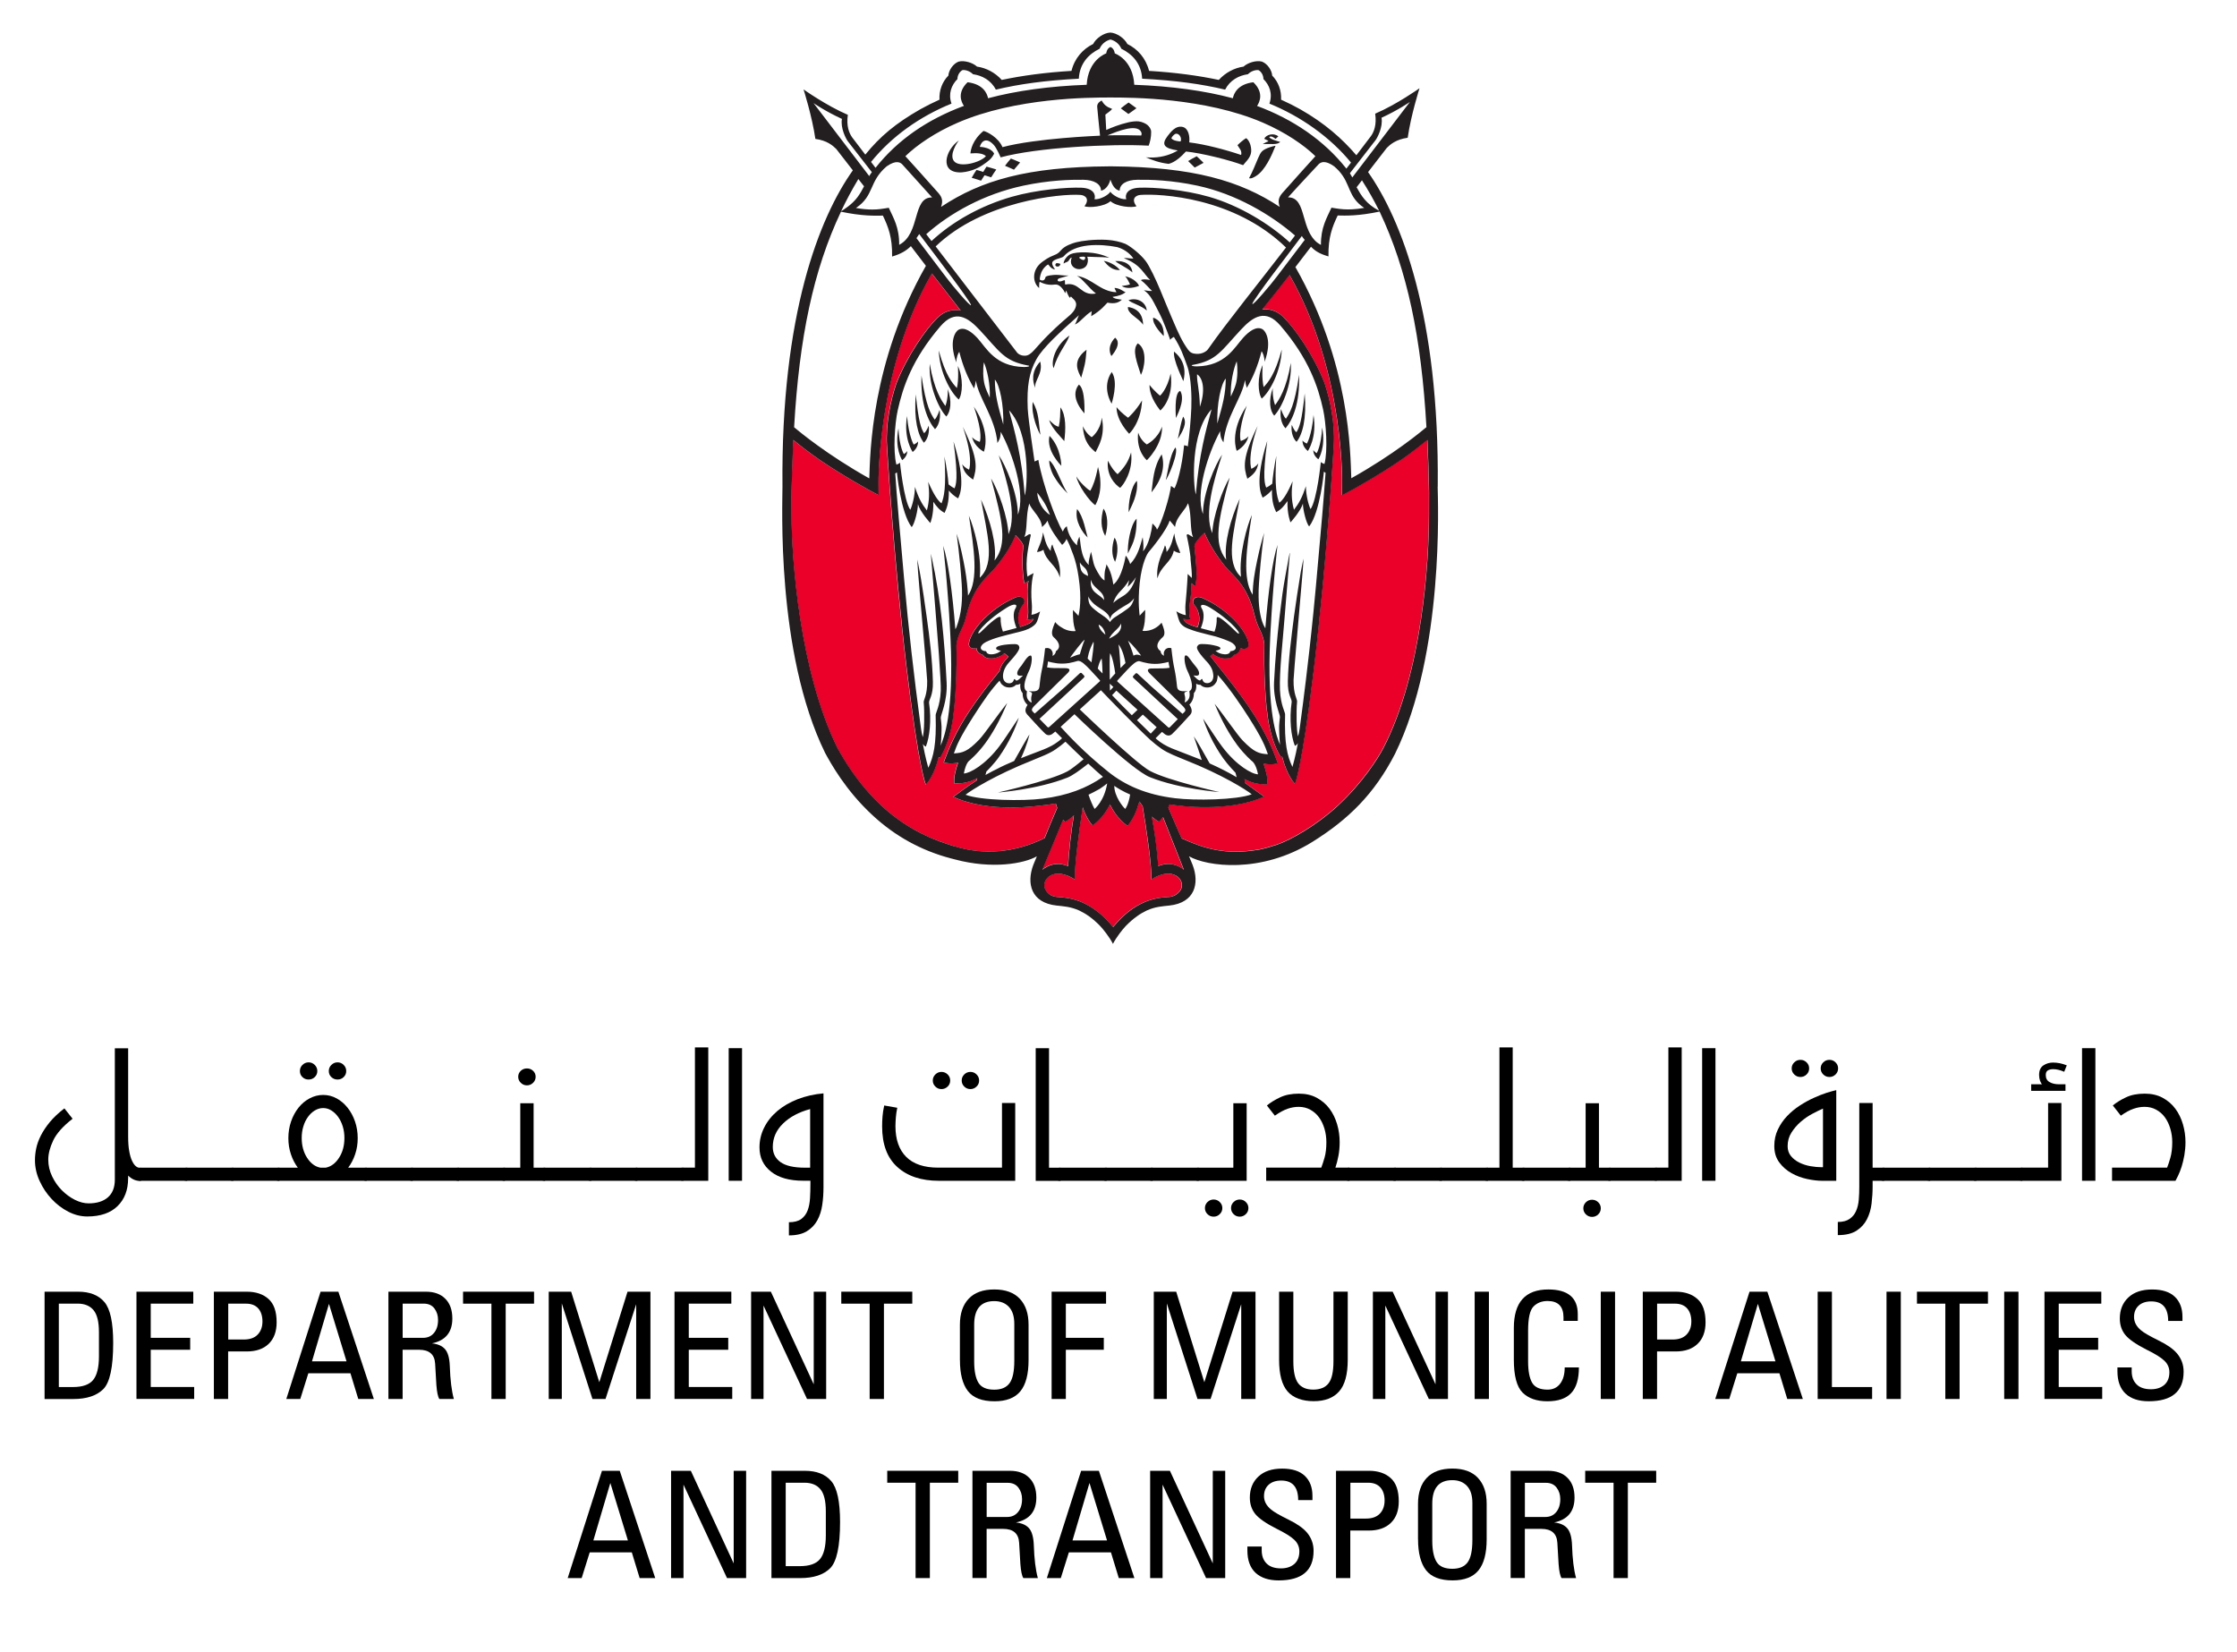 <svg width="107" height="79" viewBox="0 0 107 79" fill="none" xmlns="http://www.w3.org/2000/svg">
<path d="M68.268 21.032C67.572 21.587 66.913 22.147 64.751 23.375L64.187 23.677V23.276C64.189 23.231 64.346 17.813 61.675 13.143C61.505 13.364 60.945 14.069 60.368 14.792C60.709 14.754 61.053 14.843 61.367 15.145C61.921 15.678 62.821 16.965 63.345 18.297C63.629 19.133 63.851 20.273 63.79 21.251H63.793C63.793 21.251 63.469 26.766 62.83 32.053C62.248 36.854 61.93 37.483 61.93 37.483C61.557 37.041 61.404 36.478 61.316 36.157L61.262 36.202C61.262 36.202 60.922 35.722 60.719 34.776C60.487 33.699 60.446 31.776 60.471 30.844V30.85C60.471 30.85 60.484 30.578 60.256 30.111C60.148 29.89 60.065 29.673 60.008 29.437C60.008 29.433 60.004 29.431 60.004 29.426C59.653 27.95 58.97 27.535 58.593 27.077C58.141 26.526 57.807 25.948 57.605 25.475C57.592 25.485 57.583 25.492 57.568 25.504C57.319 25.74 57.133 25.978 57.125 26.112C57.211 26.975 57.291 27.589 57.159 28.026C57.105 27.999 57.023 27.914 56.976 27.88C57.036 28.451 56.763 29.11 56.935 29.635L56.595 29.59C56.608 29.628 56.621 29.658 56.631 29.673C56.679 29.737 56.724 29.775 56.806 29.817C56.823 29.826 56.89 29.858 56.918 29.87C56.948 29.883 57.034 29.917 57.269 29.994C57.467 29.564 57.314 29.152 57.118 28.919C56.955 28.723 57.153 28.439 57.489 28.585C57.924 28.774 58.398 29.046 58.895 29.514C59.61 30.183 59.819 30.829 59.666 30.956C59.55 31.054 59.459 31.035 59.319 30.986C59.319 31.011 59.315 31.037 59.309 31.06C59.27 31.188 59.16 31.279 59.001 31.322L58.986 31.347C58.91 31.453 58.785 31.492 58.57 31.487C58.385 31.483 58.18 31.379 58.152 31.364C58.113 31.345 58.068 31.317 58.01 31.264C57.969 31.296 57.926 31.33 57.883 31.364C58.447 32.116 59.53 33.355 60.304 34.717C60.857 35.69 61.113 36.502 61.113 36.502C61.113 36.502 60.816 36.595 60.431 36.51C60.569 36.899 60.639 37.241 60.614 37.504C60.314 37.515 59.925 37.479 59.517 37.252C59.53 37.315 59.541 37.377 59.55 37.441C59.897 37.687 60.286 37.97 60.454 38.089C58.757 38.875 56.3 38.514 56.252 38.507C56.136 38.492 56.031 38.475 55.936 38.463C55.921 38.505 55.899 38.56 55.876 38.616C56.041 39.004 56.427 39.907 56.513 40.088C57.59 40.575 58.593 40.893 60.138 40.638C60.138 40.638 60.401 40.613 61.059 40.394C61.734 40.171 63.002 39.438 63.974 38.537C65.184 37.415 65.918 36.236 66.159 35.775C68.038 32.159 68.346 26.792 68.346 24.623C68.346 23.913 68.348 23.528 68.348 23.497C68.337 22.768 68.294 21.578 68.268 21.028V21.032Z" fill="#EA0029"/>
<path d="M49.971 40.046C50.045 39.846 50.385 39.045 50.559 38.639C50.536 38.569 50.512 38.499 50.493 38.429C50.258 38.468 50.021 38.501 49.786 38.525C49.629 38.54 47.292 38.895 45.595 38.111C45.802 37.968 46.187 37.654 46.713 37.32C46.719 37.286 46.726 37.252 46.732 37.218C46.325 37.443 45.933 37.48 45.636 37.469C45.61 37.205 45.681 36.863 45.819 36.474C45.434 36.562 45.136 36.466 45.136 36.466C45.136 36.466 45.393 35.652 45.946 34.681C46.463 33.772 47.185 32.854 47.801 32.093C47.865 31.794 48.102 31.543 48.128 31.514C48.143 31.497 48.216 31.42 48.229 31.403C48.158 31.343 48.091 31.288 48.029 31.241C47.96 31.314 47.906 31.348 47.863 31.369C47.667 31.456 47.549 31.488 47.445 31.492C47.23 31.501 47.105 31.458 47.029 31.352L47.014 31.326C46.855 31.284 46.745 31.191 46.706 31.065C46.698 31.038 46.696 31.012 46.694 30.986C46.575 31.025 46.491 31.033 46.386 30.944C46.233 30.817 46.444 30.173 47.157 29.503C47.654 29.036 48.128 28.764 48.563 28.575C48.899 28.428 49.097 28.713 48.933 28.909C48.737 29.142 48.584 29.555 48.785 29.986C48.989 29.918 49.071 29.886 49.099 29.873C49.179 29.841 49.276 29.814 49.381 29.678C49.392 29.665 49.403 29.64 49.416 29.603L49.119 29.637C49.272 29.268 49.037 28.363 49.19 27.776C49.151 27.804 49.045 27.874 48.985 27.893C48.875 27.36 48.89 26.514 48.936 26.1C48.927 25.994 48.776 25.805 48.565 25.596C48.399 26.015 48.109 26.527 47.615 27.126C47.239 27.585 46.556 27.999 46.205 29.476C46.205 29.478 46.203 29.482 46.2 29.486C46.142 29.722 46.06 29.939 45.953 30.16C45.722 30.625 45.739 30.899 45.739 30.899V30.893C45.763 31.824 45.72 33.749 45.49 34.826C45.287 35.771 44.947 36.251 44.947 36.251L44.893 36.205C44.805 36.526 44.652 37.089 44.279 37.531C44.279 37.531 43.961 36.902 43.377 32.1C42.737 26.814 42.416 21.296 42.416 21.296C42.356 20.321 42.58 19.18 42.864 18.343C43.385 17.011 44.288 15.723 44.839 15.19C45.186 14.858 45.569 14.782 45.94 14.852C45.836 14.714 45.72 14.561 45.72 14.561C45.352 14.079 44.928 13.55 44.566 13.076C41.949 17.625 42.014 23.051 42.014 23.096L42.018 23.676L41.559 23.433C39.5 22.282 38.606 21.585 37.937 21.037C37.908 21.587 37.852 23.457 37.852 23.457C37.848 23.489 37.852 23.882 37.852 24.593C37.852 26.763 38.247 32.087 40.038 35.746C40.288 36.203 40.958 37.424 42.171 38.544C43.088 39.398 44.161 40.006 45.35 40.38C45.419 40.401 45.556 40.448 45.625 40.469C46.997 40.898 48.488 40.809 49.954 40.086L49.969 40.048L49.971 40.046Z" fill="#EA0029"/>
<path d="M51.083 41.42C51.115 40.781 51.219 39.829 51.359 38.987C51.145 39.191 50.969 39.291 50.952 39.289C50.922 39.289 50.883 39.253 50.842 39.202C50.433 40.19 49.858 41.577 49.853 41.59C50.127 41.365 50.551 41.199 51.083 41.418V41.42Z" fill="#EA0029"/>
<path d="M55.063 42.059C55.095 41.386 54.817 39.582 54.647 38.554C54.628 38.526 54.611 38.499 54.591 38.471C54.557 38.426 54.525 38.38 54.492 38.329C54.434 38.535 54.356 38.751 54.257 38.968C54.139 39.221 53.956 39.486 53.919 39.482C53.889 39.478 53.398 39.136 53.084 38.465C52.769 39.125 52.285 39.461 52.255 39.465C52.22 39.47 52.035 39.204 51.919 38.951C51.867 38.836 51.822 38.722 51.781 38.607C51.619 39.686 51.378 41.422 51.408 42.062C50.392 41.399 49.776 42.062 49.984 42.523C50.006 42.563 50.028 42.599 50.053 42.631C50.176 42.79 50.336 42.877 50.557 42.895C50.885 42.916 51.318 42.95 51.809 43.177C52.257 43.385 52.741 43.73 53.234 44.335C53.728 43.73 54.212 43.385 54.66 43.177C55.151 42.95 55.584 42.918 55.911 42.895C56.133 42.877 56.291 42.778 56.416 42.631C56.444 42.599 56.463 42.561 56.484 42.523C56.696 42.062 56.077 41.399 55.061 42.062L55.063 42.059Z" fill="#EA0029"/>
<path d="M55.422 39.29C55.407 39.29 55.264 39.211 55.081 39.05C55.223 39.793 55.35 40.722 55.385 41.421C55.917 41.202 56.343 41.366 56.615 41.593C56.608 41.58 55.995 40.023 55.622 39.075C55.529 39.199 55.443 39.292 55.422 39.292V39.29Z" fill="#EA0029"/>
<path d="M59.856 22.421C59.856 22.421 59.63 21.911 60.154 20.375C59.391 21.941 59.495 22.364 59.663 22.897C59.988 22.67 60.119 22.517 60.188 22.16C60.065 22.336 59.856 22.421 59.856 22.421Z" fill="#231F20"/>
<path d="M59.351 21.089C59.351 21.089 59.168 20.743 59.635 19.406C58.78 20.677 59.155 21.563 59.155 21.563C59.155 21.563 59.603 21.342 59.717 20.864C59.587 21.025 59.349 21.089 59.349 21.089H59.351Z" fill="#231F20"/>
<path d="M62.407 18.815C62.267 20.163 62.155 20.439 62.011 20.672C61.89 20.592 61.789 20.315 61.789 20.315C61.746 20.56 61.804 20.934 62.017 21.131C62.302 20.781 62.504 20.035 62.407 18.818V18.815Z" fill="#231F20"/>
<path d="M62.138 17.916C61.923 19.422 61.68 19.767 61.51 20.024C61.387 19.93 61.273 19.561 61.273 19.561C61.214 19.832 61.262 20.253 61.488 20.485C61.822 20.102 62.188 19.286 62.136 17.916H62.138Z" fill="#231F20"/>
<path d="M60.988 19.375C60.844 18.963 60.879 18.561 60.879 18.561C60.672 19.148 60.734 19.634 60.947 19.881C61.301 19.521 61.809 18.4 61.742 17.356C61.533 18.604 61.174 19.131 60.99 19.375H60.988Z" fill="#231F20"/>
<path d="M60.443 18.516C60.342 18.093 60.395 17.458 60.395 17.458C60.133 18.025 60.165 18.8 60.352 19.062C60.74 18.735 61.272 17.762 61.309 16.718C60.977 17.944 60.65 18.286 60.443 18.514V18.516Z" fill="#231F20"/>
<path d="M62.304 21.061C62.282 21.373 62.558 21.568 62.558 21.568C62.558 21.568 63.004 20.939 62.829 19.852C62.737 20.867 62.508 21.216 62.508 21.216C62.508 21.216 62.33 21.133 62.302 21.061H62.304Z" fill="#231F20"/>
<path d="M62.818 21.526C62.809 21.802 63.061 21.965 63.061 21.965C63.061 21.965 63.431 21.4 63.24 20.446C63.194 21.343 62.979 21.674 62.979 21.674C62.979 21.674 62.848 21.589 62.82 21.526H62.818Z" fill="#231F20"/>
<path d="M44.2 20.717C44.055 20.484 43.943 20.207 43.803 18.86C43.706 20.078 43.909 20.823 44.193 21.174C44.404 20.977 44.464 20.603 44.421 20.358C44.421 20.358 44.32 20.634 44.2 20.717Z" fill="#231F20"/>
<path d="M44.705 20.067C44.535 19.81 44.294 19.466 44.076 17.959C44.025 19.33 44.393 20.146 44.724 20.528C44.953 20.297 45 19.876 44.94 19.604C44.94 19.604 44.828 19.974 44.703 20.067H44.705Z" fill="#231F20"/>
<path d="M45.222 19.416C45.037 19.172 44.68 18.645 44.471 17.398C44.404 18.439 44.912 19.561 45.266 19.922C45.477 19.676 45.539 19.189 45.332 18.603C45.332 18.603 45.367 19.004 45.222 19.416Z" fill="#231F20"/>
<path d="M45.77 18.559C45.563 18.329 45.236 17.988 44.904 16.764C44.94 17.807 45.474 18.778 45.86 19.107C46.047 18.844 46.082 18.07 45.817 17.503C45.817 17.503 45.871 18.138 45.77 18.561V18.559Z" fill="#231F20"/>
<path d="M43.705 21.263C43.705 21.263 43.477 20.912 43.384 19.899C43.209 20.987 43.655 21.616 43.655 21.616C43.655 21.616 43.931 21.42 43.911 21.108C43.883 21.182 43.705 21.263 43.705 21.263Z" fill="#231F20"/>
<path d="M43.234 21.719C43.234 21.719 43.019 21.386 42.974 20.489C42.782 21.443 43.152 22.008 43.152 22.008C43.152 22.008 43.402 21.845 43.396 21.569C43.368 21.632 43.236 21.717 43.236 21.717L43.234 21.719Z" fill="#231F20"/>
<path d="M46.353 22.462C46.353 22.462 46.145 22.378 46.022 22.201C46.093 22.558 46.222 22.711 46.547 22.939C46.715 22.405 46.819 21.982 46.056 20.416C46.58 21.953 46.351 22.462 46.351 22.462H46.353Z" fill="#231F20"/>
<path d="M46.864 21.131C46.864 21.131 46.625 21.069 46.495 20.905C46.612 21.383 47.06 21.604 47.06 21.604C47.06 21.604 47.434 20.718 46.58 19.448C47.047 20.784 46.864 21.131 46.864 21.131Z" fill="#231F20"/>
<path d="M50.694 27.617C50.781 26.922 50.399 26.323 50.337 26.039C50.259 26.122 50.257 26.351 50.257 26.351C50.003 26.087 49.943 25.622 49.889 25.463C49.833 25.939 49.661 26.172 49.602 26.402C49.708 26.391 49.805 26.362 49.91 26.294C50.038 26.869 50.522 26.997 50.694 27.617Z" fill="#231F20"/>
<path d="M55.799 26.396C55.799 26.396 55.795 26.166 55.72 26.083C55.657 26.368 55.276 26.965 55.362 27.662C55.534 27.042 56.021 26.914 56.146 26.338C56.252 26.409 56.346 26.438 56.454 26.449C56.394 26.219 56.224 25.986 56.168 25.51C56.114 25.669 56.051 26.137 55.799 26.398V26.396Z" fill="#231F20"/>
<path d="M52.024 25.707C51.95 25.473 51.823 24.687 51.518 24.347C51.395 24.919 51.774 25.465 52.024 25.707Z" fill="#231F20"/>
<path d="M53.95 26.473C54.088 26.15 54.377 25.835 54.366 24.805C54.053 25.113 53.92 26.082 53.95 26.473Z" fill="#231F20"/>
<path d="M53.336 26.872C53.495 26.457 53.486 25.937 53.308 25.714C53.168 26.158 53.162 26.553 53.336 26.872Z" fill="#231F20"/>
<path d="M52.864 25.631C53.023 25.155 52.986 24.579 52.78 24.328C52.643 24.81 52.651 25.257 52.864 25.631Z" fill="#231F20"/>
<path d="M56.224 21.399C55.933 21.786 55.851 22.662 55.761 22.955C55.866 22.863 56.396 21.62 56.224 21.399Z" fill="#231F20"/>
<path d="M56.245 19.992C56.241 19.977 56.728 19.153 56.454 18.696C56.136 18.766 56.254 19.996 56.245 19.992Z" fill="#231F20"/>
<path d="M54.855 22.014C54.855 22.014 55.609 21.297 55.583 20.401C55.37 21.002 54.857 21.255 54.853 21.255C54.853 21.255 54.567 21.081 54.44 20.69C54.338 21.597 54.862 22.016 54.855 22.011V22.014Z" fill="#231F20"/>
<path d="M56.339 20.991C56.541 20.676 56.821 20.22 56.59 19.924C56.483 20.218 56.431 20.558 56.339 20.991Z" fill="#231F20"/>
<path d="M53.987 24.499C54.119 24.2 54.452 23.643 54.383 22.997C54.097 23.241 53.961 24.115 53.987 24.499Z" fill="#231F20"/>
<path d="M55.078 23.545C55.524 23.001 55.761 22.374 55.565 21.73C55.166 22.345 55.155 22.969 55.078 23.545Z" fill="#231F20"/>
<path d="M54.102 21.637C53.979 22.07 53.783 22.355 53.456 22.68C53.318 22.552 53.18 22.404 52.993 22.034C52.92 22.754 53.338 23.175 53.577 23.332C53.725 23.211 54.214 22.529 54.102 21.637Z" fill="#231F20"/>
<path d="M52.151 23.468C52.058 23.445 51.615 23.039 51.483 22.784C51.552 23.19 52.119 23.993 52.39 24.159C52.478 24.012 52.808 23.364 52.519 22.331C52.397 22.956 52.267 23.271 52.153 23.468H52.151Z" fill="#231F20"/>
<path d="M49.517 18.552C49.461 18.195 49.909 17.866 49.754 17.292C49.306 17.789 49.394 18.259 49.517 18.552Z" fill="#231F20"/>
<path d="M50.42 22.79C50.674 23.209 50.868 23.4 51.068 23.6C50.754 23.128 50.502 22.259 50.192 22.023C50.164 22.153 50.274 22.552 50.42 22.79Z" fill="#231F20"/>
<path d="M50.2 20.846C50.028 21.571 50.762 22.268 50.766 22.28C50.766 22.291 50.766 21.42 50.2 20.846Z" fill="#231F20"/>
<path d="M50.722 19.482C50.712 19.791 50.716 20.075 50.643 20.411C50.436 20.36 50.337 20.222 50.184 20.092C50.309 20.504 50.824 20.978 50.906 21.097C50.979 20.538 51 19.858 50.722 19.482Z" fill="#231F20"/>
<path d="M50.397 17.606C50.602 16.879 51.015 16.465 51.157 16.044C50.419 16.559 50.266 17.353 50.397 17.606Z" fill="#231F20"/>
<path d="M49.765 20.793C49.666 20.177 49.707 19.763 49.399 19.221C49.3 19.871 49.696 20.698 49.765 20.793Z" fill="#231F20"/>
<path d="M51.605 18.393C51.109 19.002 51.874 19.763 51.87 19.774C51.867 19.767 51.932 18.618 51.605 18.393Z" fill="#231F20"/>
<path d="M51.972 16.727C51.235 17.273 51.586 17.783 51.715 18.064C51.866 17.532 51.927 17.386 51.972 16.727Z" fill="#231F20"/>
<path d="M52.403 21.626C52.53 21.354 52.885 20.834 52.7 19.971C52.635 20.619 52.215 20.91 52.218 20.908C52.218 20.908 51.979 20.779 51.793 20.386C51.854 21.178 52.155 21.407 52.403 21.626Z" fill="#231F20"/>
<path d="M56.155 16.815C56.101 17.223 56.581 18.156 56.601 18.23C56.611 18.163 56.876 17.385 56.155 16.815Z" fill="#231F20"/>
<path d="M55.16 15.19C55.095 15.54 55.666 16.07 55.663 16.072C55.663 16.072 55.739 15.4 55.16 15.19Z" fill="#231F20"/>
<path d="M55.996 17.861C55.826 18.632 55.486 18.928 55.486 18.923C55.486 18.923 55.214 18.709 54.984 18.409C54.969 19.034 55.511 19.637 55.501 19.633C55.499 19.629 56.162 19.108 55.994 17.859L55.996 17.861Z" fill="#231F20"/>
<path d="M54.422 16.421C54.124 16.738 54.402 17.364 54.572 17.929C54.73 17.653 54.917 16.718 54.422 16.421Z" fill="#231F20"/>
<path d="M54.677 15.534C54.673 15.258 54.589 14.774 53.952 14.682C53.91 15.007 54.471 15.207 54.677 15.534Z" fill="#231F20"/>
<path d="M53.977 14.356C54.124 14.502 54.591 14.611 54.852 14.851C54.815 14.456 54.408 14.209 53.977 14.356Z" fill="#231F20"/>
<path d="M53.337 16.15C52.886 16.63 53.162 17.032 53.162 17.027C53.162 17.021 53.709 16.443 53.337 16.15Z" fill="#231F20"/>
<path d="M54.009 20.747C54.009 20.747 54.578 20.226 54.627 19.151C54.311 19.68 53.957 19.98 53.959 19.978C53.959 19.978 53.656 19.776 53.406 19.472C53.408 20.154 54.018 20.747 54.009 20.745V20.747Z" fill="#231F20"/>
<path d="M53.174 17.793C52.67 18.535 53.174 19.308 53.172 19.306C53.169 19.299 53.518 18.271 53.174 17.793Z" fill="#231F20"/>
<path d="M53.343 12.485C53.481 12.621 53.918 12.804 54.164 13.029C54.132 12.66 53.802 12.458 53.343 12.485Z" fill="#231F20"/>
<path d="M53.572 12.915C53.313 12.616 52.969 12.505 52.796 12.479C53.003 12.728 53.216 12.938 53.572 12.915Z" fill="#231F20"/>
<path d="M54.482 13.674C54.465 13.593 54.254 13.304 53.814 13.212C53.935 13.323 54.008 13.525 54.051 13.597C53.965 13.642 53.733 13.665 53.653 13.678C53.814 13.79 54.112 13.816 54.482 13.671V13.674Z" fill="#231F20"/>
<path d="M50.515 12.596C50.476 12.622 50.44 12.743 50.581 12.749C50.701 12.754 50.723 12.622 50.723 12.622C50.723 12.622 50.573 12.56 50.515 12.596Z" fill="#231F20"/>
<path d="M54.357 5.175C54.217 5.073 54.126 5.001 53.98 4.903C53.853 4.988 53.706 5.107 53.611 5.183C53.741 5.279 53.835 5.351 53.973 5.451C54.122 5.343 54.189 5.292 54.357 5.177V5.175Z" fill="#231F20"/>
<path d="M52.411 12.292C52.629 12.305 52.829 12.288 53.06 12.33C52.403 11.995 51.481 12.035 51.214 12.152C51.033 12.233 50.874 12.46 50.874 12.604C50.984 12.532 51.061 12.537 51.106 12.479C51.184 12.381 51.188 12.326 51.268 12.318C51.238 12.375 51.221 12.456 51.223 12.522C51.233 12.77 51.481 12.917 51.718 12.862C51.942 12.809 52.011 12.668 52.032 12.517C52.054 12.367 52.002 12.279 52.002 12.279C52.002 12.279 52.145 12.279 52.411 12.292ZM51.895 12.388C51.871 12.428 51.83 12.445 51.8 12.434C51.752 12.418 51.602 12.352 51.625 12.311C51.649 12.271 51.854 12.269 51.884 12.284C51.912 12.299 51.918 12.345 51.895 12.388Z" fill="#231F20"/>
<path d="M55.062 6.31C55.062 6.162 54.963 6.047 54.888 5.981C54.799 5.902 54.618 5.824 54.461 5.805C54.336 5.79 54.136 5.813 53.979 5.849C53.537 5.951 53.171 6.102 52.913 6.215C52.906 6.064 52.887 5.686 52.872 5.48C52.992 5.386 53.091 5.333 53.197 5.21C52.928 5.112 52.814 5.016 52.693 4.806C52.581 4.874 52.467 4.951 52.482 5.121C52.488 5.184 52.583 6.215 52.618 6.489C52.475 6.495 49.548 6.614 47.95 7.037C47.763 6.587 47.231 6.304 47.042 6.262C46.514 6.701 46.434 7.16 46.417 7.337C46.777 7.305 47.02 7.341 47.158 7.466C46.912 7.768 45.904 8.044 45.631 7.706C45.39 7.405 45.779 6.816 45.868 6.714C45.204 7.173 44.905 8.297 45.999 8.244C46.516 8.201 46.889 7.972 46.99 7.902C47.311 7.683 47.416 7.602 47.552 7.351C47.552 7.351 47.451 7.056 46.869 7.024C46.871 6.963 47.061 6.432 47.524 6.92C47.679 7.082 47.862 7.526 47.862 7.526C49.6 7.054 53.137 6.867 54.944 6.967C55.01 6.791 55.064 6.565 55.062 6.313V6.31ZM54.588 6.48C54.356 6.472 54.009 6.47 53.875 6.468C53.546 6.461 53.283 6.472 52.975 6.474C53.507 6.255 54.347 5.928 54.571 6.291C54.618 6.368 54.61 6.412 54.588 6.48Z" fill="#231F20"/>
<path d="M47.029 8.224C46.926 8.19 46.831 8.16 46.706 8.128C46.622 8.247 46.536 8.402 46.478 8.502C46.638 8.551 46.756 8.589 46.926 8.64C46.993 8.536 47.034 8.47 47.092 8.383C47.193 8.415 47.288 8.445 47.409 8.481C47.503 8.334 47.544 8.264 47.654 8.107C47.482 8.054 47.368 8.015 47.189 7.969C47.133 8.047 47.077 8.141 47.029 8.224Z" fill="#231F20"/>
<path d="M60.393 6.894C60.753 6.864 61.082 6.949 61.235 6.788C61.013 6.724 60.785 6.664 60.707 6.556C60.804 6.477 60.94 6.584 61.011 6.643C61.061 6.596 61.086 6.575 61.145 6.522C60.912 6.333 60.55 6.446 60.471 6.639C60.537 6.673 60.639 6.709 60.675 6.756C60.6 6.779 60.455 6.853 60.395 6.896L60.393 6.894Z" fill="#231F20"/>
<path d="M60.184 7.55C60.04 7.881 59.913 8.217 59.745 8.521C59.846 8.561 59.982 8.476 60.075 8.419C60.518 8.151 60.837 7.414 61.011 6.974C61.016 6.959 60.753 7.027 60.615 7.087C60.352 7.204 60.307 7.272 60.184 7.55Z" fill="#231F20"/>
<path d="M56.832 7.705C56.942 7.814 57.026 7.899 57.144 8.013C57.31 7.924 57.385 7.882 57.568 7.788C57.448 7.671 57.37 7.589 57.241 7.472C57.101 7.54 56.937 7.64 56.83 7.703L56.832 7.705Z" fill="#231F20"/>
<path d="M59.602 6.606C59.471 6.691 59.305 6.827 59.191 6.944C59.279 7.097 59.415 7.201 59.366 7.412C58.625 7.161 57.647 6.902 56.885 6.81C56.917 6.524 56.848 6.143 56.577 6.073C56.23 5.986 55.991 6.324 55.846 6.509C55.532 6.921 55.685 7.097 56.337 7.195C56.04 7.376 55.631 7.518 55.168 7.533C55.043 7.535 54.987 7.537 54.806 7.524C55.129 7.658 55.433 7.781 55.898 7.837C56.217 7.762 56.523 7.467 56.725 7.246C57.477 7.32 58.842 7.662 59.46 7.9C59.572 7.752 59.755 7.605 59.827 7.363C59.898 7.127 59.79 6.713 59.6 6.609L59.602 6.606ZM56.471 6.766C56.443 6.764 56.4 6.759 56.376 6.757C56.202 6.732 56.086 6.696 56.027 6.606C56.092 6.475 56.21 6.407 56.221 6.402C56.378 6.347 56.551 6.579 56.471 6.766Z" fill="#231F20"/>
<path d="M48.073 7.93C48.224 7.996 48.336 8.047 48.5 8.115C48.614 7.979 48.666 7.916 48.795 7.769C48.631 7.699 48.523 7.648 48.353 7.582C48.252 7.69 48.144 7.837 48.073 7.928V7.93Z" fill="#231F20"/>
<path d="M68.77 23.279C68.85 15.078 67.021 10.487 65.438 8.23C65.979 7.527 66.312 7.096 66.334 7.072C66.493 6.915 66.767 6.666 67.333 6.588C67.488 5.504 67.898 4.221 67.898 4.221C67.898 4.221 66.801 5.001 65.778 5.436C65.856 5.98 65.714 6.314 65.574 6.511C65.552 6.541 65.298 6.875 64.878 7.425C64.193 6.628 63.37 5.897 62.192 5.226C61.908 5.067 61.604 4.914 61.277 4.767C61.299 4.327 61.144 3.911 60.851 3.615C60.838 3.363 60.62 3.042 60.36 2.946C60.088 2.874 59.681 2.999 59.481 3.186C59.037 3.248 58.611 3.477 58.298 3.822C57.329 3.618 56.227 3.467 54.962 3.39C54.812 2.785 54.415 2.343 53.922 2.103C53.795 1.841 53.425 1.574 53.108 1.557H53.104C52.787 1.574 52.417 1.839 52.289 2.103C51.798 2.343 51.4 2.783 51.251 3.39C49.987 3.467 48.885 3.618 47.915 3.822C47.601 3.475 47.177 3.248 46.733 3.186C46.533 2.999 46.128 2.876 45.856 2.946H45.854C45.594 3.042 45.376 3.363 45.363 3.615C45.068 3.913 44.915 4.327 44.937 4.767C44.609 4.914 44.306 5.067 44.021 5.226C42.841 5.899 42.092 6.528 41.389 7.395C41.008 6.896 40.778 6.594 40.758 6.567C40.618 6.367 40.476 6.035 40.554 5.492C39.531 5.056 38.435 4.276 38.435 4.276C38.435 4.276 38.844 5.559 39.001 6.643C39.565 6.72 39.841 6.968 40 7.125C40.022 7.147 40.313 7.525 40.793 8.147C39.201 10.387 37.347 15.016 37.427 23.273C37.435 24.038 37.104 31.187 39.466 36.008C39.733 36.497 40.44 37.793 41.734 38.989C42.804 39.985 44.071 40.686 45.501 41.058C45.544 41.069 45.632 41.092 45.675 41.103C47.452 41.579 48.979 41.307 49.595 40.954L49.505 41.171C49.479 41.226 49.444 41.317 49.425 41.366C49.093 42.252 49.315 43.172 50.53 43.308C50.849 43.344 51.208 43.357 51.628 43.55C51.923 43.689 52.253 43.907 52.613 44.277C52.763 44.432 53.08 44.832 53.235 45.142C53.39 44.832 53.705 44.432 53.857 44.277C54.219 43.91 54.547 43.689 54.842 43.55C55.262 43.357 55.619 43.344 55.94 43.308C57.155 43.172 57.381 42.254 57.047 41.371C57.028 41.32 56.991 41.226 56.965 41.171C56.942 41.116 56.875 40.954 56.875 40.954C57.717 41.436 60.306 41.81 62.789 40.255C64.49 39.191 65.733 37.984 66.73 36.046C69.093 31.225 68.776 23.933 68.766 23.277L68.77 23.279ZM68.231 20.428C67.973 20.642 66.681 21.726 64.635 22.873C64.587 21.669 64.592 17.4 61.962 12.773C62.261 12.38 62.421 12.174 62.707 11.8C62.925 12.021 63.134 12.144 63.543 12.263C63.526 11.345 63.73 10.844 63.984 10.306C64.357 10.317 64.99 10.332 65.989 10.119C67.316 12.917 67.986 16.147 68.229 20.426L68.231 20.428ZM61.191 24.04C61.075 23.753 60.954 23.285 61.049 21.798C60.939 22.359 60.879 22.79 60.855 23.133C60.777 23.196 60.67 23.275 60.564 23.32C60.515 23.169 60.364 22.952 60.616 21.082C59.983 23.107 60.334 23.655 60.396 23.802C60.611 23.679 60.754 23.536 60.84 23.426C60.829 24.027 60.945 24.278 61.042 24.494C61.283 24.369 61.421 24.193 61.583 23.965C61.563 24.599 61.727 24.983 61.727 24.983C61.727 24.983 62.205 24.465 62.322 24.082C62.311 24.324 62.481 25.049 62.621 25.176C63.147 24.494 63.325 22.559 63.325 22.559C63.325 22.559 63.36 22.584 63.405 22.616C63.375 23.088 63.243 24.654 63.243 24.656C63.159 25.62 63.06 26.713 62.974 27.681C62.959 27.841 62.946 28 62.931 28.157C62.899 28.525 62.86 28.89 62.826 29.258C62.793 29.57 62.763 29.876 62.731 30.176C62.696 30.492 62.662 30.809 62.627 31.125C62.395 33.184 62.194 34.631 62.194 34.631C62.194 34.631 62.154 35.011 62.087 35.22C62.014 34.988 61.996 34.057 62.042 33.554C62.052 33.426 61.863 33.216 61.874 32.519C61.878 32.237 62.199 28.672 62.313 27.276C62.339 26.961 62.347 26.725 62.347 26.721C62.337 26.766 62.328 26.817 62.315 26.87C62.244 27.193 62.184 27.522 62.139 27.849C62.104 28.053 62.074 28.259 62.042 28.463C61.994 28.78 61.945 29.118 61.897 29.462C61.766 30.497 61.626 31.533 61.6 32.577C61.583 33.242 61.805 33.431 61.783 33.577C61.665 34.406 61.755 35.209 61.936 35.67C62.009 35.647 62.057 35.581 62.08 35.543C61.968 36.176 61.82 36.681 61.82 36.681C61.57 36.15 61.428 35.579 61.469 34.164C61.471 34.053 61.26 33.734 61.223 33.006C61.182 32.166 61.38 30.429 61.443 29.551C61.535 28.376 61.635 27.233 61.675 26.713C61.684 26.602 61.731 26.196 61.645 26.657C61.54 27.239 61.423 27.822 61.342 28.406C61.283 28.82 61.245 29.209 61.189 29.615C61.139 30.059 61.092 30.526 61.051 31.002C61.006 31.525 60.969 32.06 60.941 32.6C60.894 33.497 61.234 34.164 61.221 34.293C61.174 34.742 61.178 34.712 61.191 35.103C61.206 35.568 61.238 35.636 61.238 35.636C61.083 35.29 60.588 34.128 60.756 30.501C60.76 30.414 60.764 30.325 60.769 30.233C60.904 27.709 61.107 26.06 61.107 26.06C60.87 26.766 60.663 28.287 60.523 30.05C60.396 29.849 60.329 29.611 60.284 29.383C60.228 29.116 60.209 28.841 60.202 28.57C60.198 28.346 60.202 28.123 60.22 27.9C60.306 26.572 60.467 25.482 60.467 25.482C60.467 25.482 60.263 26.137 60.129 26.821C60.017 27.348 59.92 27.904 59.92 28.444C59.41 27.692 59.627 26.186 59.879 24.626C59.655 25.125 59.248 26.532 59.358 27.59C58.591 26.88 59.007 25.47 59.298 23.853C58.861 24.815 58.542 25.994 58.65 26.768C58.027 25.969 58.26 24.913 58.818 22.841C58.481 23.387 58.014 24.698 57.986 25.502C57.581 24.564 58.051 23.003 58.456 21.745C58.139 22.191 57.527 23.602 57.542 24.584C57.163 23.617 57.775 21.694 58.363 20.621C58.37 20.936 58.441 21.025 58.52 21.157C58.632 19.928 59.412 19.034 59.55 18.174C59.576 18.324 59.599 18.431 59.636 18.55C59.925 18.07 60.164 17.502 60.344 16.797C60.394 16.852 60.487 17.062 60.487 17.305C60.874 16.242 60.5 15.811 60.39 15.747C60.095 15.577 59.741 15.849 59.468 16.149C59.054 16.599 58.626 17.5 57.247 17.523C57.023 17.526 56.937 17.472 57.051 17.451C57.038 17.453 57.043 17.451 57.056 17.451C58.199 17.245 58.404 16.79 59.358 15.764C59.95 15.127 60.543 14.759 61.245 15.573C62.608 17.158 63.045 18.492 63.289 19.593C63.426 20.218 63.521 21.545 63.351 22.191C63.19 22.136 63.179 22.091 63.179 22.091C63.179 22.091 63 23.899 62.686 24.35C62.593 24.159 62.464 23.683 62.464 23.254C62.287 23.789 62.132 24.074 61.893 24.38C61.766 23.927 61.766 23.509 61.828 23.016C61.551 23.662 61.342 23.938 61.193 24.042L61.191 24.04ZM57.952 19.574C57.687 20.566 57.349 21.728 57.2 23.649C57.071 23.247 56.922 20.681 57.952 19.574ZM57.256 17.902C57.446 17.999 57.721 18.488 57.394 19.455C57.37 18.554 57.25 18.346 57.256 17.902ZM58.63 18.106C58.63 18.834 58.481 19.368 58.227 20.256C58.199 19.317 58.398 18.36 58.63 18.106ZM58.873 18.972C58.839 18.318 59.011 17.61 59.154 17.281C59.207 17.617 59.199 18.038 59.117 18.356C59.061 18.575 58.955 18.779 58.871 18.972H58.873ZM56.942 26.693C56.942 26.693 56.942 26.698 56.942 26.702C56.974 27.091 57.03 27.482 57 27.641C56.974 27.613 56.81 27.448 56.81 27.448C56.81 27.448 56.791 27.981 56.703 28.912C56.688 29.058 56.703 29.334 56.72 29.419C56.509 29.39 56.336 29.275 56.267 29.237C56.336 29.485 56.397 29.717 56.461 29.802C56.535 29.897 56.606 29.953 56.703 30.006C56.726 30.018 56.769 30.038 56.825 30.063C56.935 30.112 57.234 30.206 57.247 30.21L57.818 30.358C57.919 30.388 58.053 30.412 58.161 30.444C58.428 30.522 58.753 30.649 58.865 30.705C59.003 30.773 59.134 30.911 59.104 31.011C59.072 31.117 58.912 31.142 58.854 31.142L58.822 31.21C58.721 31.359 58.395 31.27 58.313 31.232C58.221 31.189 58.154 31.136 58.137 31.108C58.152 31.134 58.262 31.096 58.326 31.068C58.352 31.058 58.374 31.03 58.376 31.013C58.387 30.913 58.072 30.864 57.881 30.828C57.87 30.826 57.667 30.8 57.482 30.802C57.357 30.805 57.314 30.83 57.269 30.911C57.239 30.962 57.2 31.075 57.674 31.591L57.736 31.657C57.816 31.737 57.977 31.944 58.014 32.15C58.027 32.215 58.036 32.266 58.038 32.343C58.029 32.562 57.898 32.683 57.717 32.672C57.433 32.642 57.579 32.347 57.42 32.53C57.355 32.604 57.14 32.362 57.084 32.303C57.133 32.311 57.196 32.317 57.25 32.313C57.284 32.311 57.31 32.303 57.325 32.29C57.344 32.273 57.355 32.245 57.357 32.209C57.359 32.107 57.293 31.994 57.191 31.871C57.086 31.742 57.002 31.64 56.918 31.518C56.797 31.344 56.748 31.34 56.709 31.346C56.705 31.346 56.7 31.349 56.696 31.351C56.618 31.391 56.668 31.81 56.786 32.058C57.041 32.592 57.084 32.942 56.907 33.044L56.892 33.053V33.067C56.92 33.254 56.922 33.467 56.688 33.592L56.666 33.571C56.722 33.384 56.668 33.276 56.651 33.184C56.647 33.165 56.636 33.103 56.789 33.061L56.804 33.055L56.795 33.05C56.735 33.057 56.599 33.065 56.543 33.055C56.438 33.038 56.319 33.021 56.298 32.821C56.289 32.753 56.283 32.685 56.276 32.619C56.244 32.315 56.188 32.041 56.143 31.829C56.091 31.587 56.028 31 56.028 31C56.028 31 55.968 30.981 55.908 30.985C55.835 30.992 55.736 31.026 55.682 31.164C55.667 31.202 55.656 31.266 55.675 31.363C55.615 31.334 55.524 31.27 55.516 31.153V31.14L55.505 31.134C55.415 31.072 55.374 31 55.361 30.928C55.328 30.718 55.576 30.503 55.6 30.486C55.748 30.371 55.699 30.154 55.632 29.968L55.561 29.781C55.163 30.254 54.65 30.172 54.65 30.172C54.65 30.172 54.728 29.982 54.753 29.742C54.786 29.432 54.775 29.164 54.775 29.164L54.514 29.443C54.514 29.443 54.411 28.848 54.514 27.883C54.624 26.861 54.904 26.449 54.928 26.419C55.098 26.228 55.832 25.317 55.947 24.894C55.951 24.9 56.242 25.23 56.164 25.159L56.205 25.198L56.214 25.145C56.257 24.877 56.412 24.677 56.562 24.482C56.668 24.344 56.769 24.214 56.819 24.072C56.821 24.08 56.84 24.114 56.84 24.11C56.929 24.399 56.939 24.698 56.957 24.987C56.974 25.272 56.989 25.523 57.069 25.693C57.015 25.663 56.97 25.635 56.933 25.612C56.868 25.572 56.834 25.55 56.806 25.552C56.806 25.552 56.797 25.552 56.789 25.557C56.784 25.559 56.776 25.565 56.776 25.565C56.763 25.578 56.763 25.597 56.763 25.614C56.849 25.99 56.924 26.426 56.948 26.689L56.942 26.693ZM57.482 29.099C57.359 28.905 57.538 28.852 57.896 29.071C58.105 29.198 58.843 29.677 59.216 30.182C59.304 30.303 59.276 30.369 59.121 30.214C58.749 29.844 58.186 29.334 58.197 29.577C58.206 29.789 58.167 30.004 58.092 30.212C58.016 30.197 57.945 30.18 57.879 30.161L57.437 30.046C57.59 29.674 57.622 29.32 57.482 29.099ZM59.149 35.592C59.074 35.492 59.02 35.415 59.16 35.606C59.349 35.861 59.268 35.751 59.179 35.632C59.548 36.123 59.89 36.405 59.89 36.405C59.89 36.405 60.075 36.52 60.174 37.032C59.89 37.026 59.149 36.626 58.456 35.706C58.238 35.417 58.096 35.188 57.547 34.37C57.7 34.85 58.012 35.566 58.501 36.257C58.74 36.594 59.093 36.953 59.093 36.953C59.093 36.953 59.121 37.041 59.151 37.172C58.77 36.941 58.26 36.69 57.879 36.52C57.898 36.529 57.842 36.503 57.861 36.511C57.566 35.982 57.224 35.383 57.101 35.218C57.239 35.606 57.37 36.004 57.484 36.35C57.008 36.157 56.3 35.897 56.059 35.795C55.789 35.683 55.527 35.536 55.309 35.341C55.296 35.33 55.285 35.319 55.275 35.307C55.41 35.173 55.58 35.003 55.58 35.003L55.69 35.092C55.69 35.092 55.88 35.271 56.056 35.113C56.205 34.982 56.873 34.251 56.931 34.183C56.995 34.106 57.056 33.985 56.918 33.743C56.918 33.743 56.905 33.728 56.888 33.701C57.082 33.514 57.107 33.267 57.107 33.148C57.202 33.046 57.239 32.895 57.215 32.7C57.282 32.738 57.351 32.759 57.418 32.751C57.486 32.823 57.581 32.868 57.698 32.88C57.812 32.889 57.928 32.861 58.023 32.798C58.085 32.753 58.135 32.698 58.173 32.63C58.184 32.608 58.195 32.589 58.204 32.568C58.234 32.47 58.247 32.375 58.242 32.277C58.822 32.921 59.386 33.771 59.726 34.304C60.366 35.309 60.513 35.685 60.646 36.072C60.224 36.046 59.989 35.982 59.44 35.415C59.184 35.152 58.518 34.176 58.098 33.658C58.449 34.51 58.828 35.154 59.149 35.587V35.592ZM52.998 36.902C51.805 35.946 51.071 35.133 50.732 34.763L51.394 34.157C51.394 34.157 54.133 36.822 54.999 37.168C56.435 37.742 58.329 37.882 58.329 37.882C58.329 37.882 55.86 37.332 55.001 36.868C54.325 36.507 51.648 33.928 51.648 33.928L52.658 33.01C52.927 33.299 54.448 34.865 55.027 35.39C55.221 35.564 55.354 35.666 55.55 35.806C55.867 36.031 56.334 36.197 56.696 36.35C58.453 37.045 59.604 37.769 59.873 37.988C59.149 38.264 57.135 38.292 56.196 38.175C54.833 38.007 53.827 37.569 52.994 36.9L52.998 36.902ZM54.056 37.999C53.98 38.494 53.823 38.687 53.823 38.687C53.718 38.602 53.302 38.09 53.297 37.584C53.461 37.697 53.707 37.848 54.056 37.999ZM47.821 35.666C47.127 36.586 46.386 36.987 46.102 36.992C46.201 36.48 46.36 36.382 46.36 36.382C46.36 36.382 46.737 36.074 47.114 35.566C47.435 35.133 47.821 34.482 48.176 33.62C47.754 34.14 47.088 35.113 46.832 35.377C46.283 35.944 46.048 36.008 45.626 36.033C45.759 35.647 45.91 35.279 46.552 34.274C47.069 33.463 47.429 32.955 47.812 32.553C47.816 32.564 47.818 32.572 47.823 32.581C47.892 32.719 47.894 32.711 47.986 32.787C48.064 32.851 48.169 32.88 48.284 32.88C48.294 32.88 48.303 32.88 48.325 32.878C48.439 32.87 48.533 32.823 48.602 32.749C48.669 32.757 48.738 32.736 48.805 32.698C48.783 32.893 48.82 33.044 48.913 33.146C48.913 33.269 48.941 33.526 49.149 33.713C49.143 33.72 49.143 33.722 49.141 33.726C48.986 33.96 49.063 34.089 49.128 34.166C49.186 34.234 49.854 34.965 50.002 35.096C50.179 35.254 50.368 35.075 50.368 35.075L50.478 34.986C50.478 34.986 50.808 35.313 50.801 35.307C50.743 35.362 50.698 35.402 50.674 35.419C50.549 35.509 50.407 35.63 50.091 35.77C49.901 35.859 49.505 35.999 49.053 36.176L48.835 36.263C49.143 35.589 49.208 35.249 49.242 35.124C49.134 35.283 48.794 35.887 48.508 36.395C48.217 36.518 47.924 36.65 47.661 36.79C47.594 36.822 47.528 36.856 47.463 36.888L47.065 37.104L47.138 37.064C47.159 36.964 47.179 36.902 47.179 36.902C47.179 36.902 47.538 36.548 47.778 36.21C48.266 35.519 48.579 34.803 48.732 34.323C48.182 35.143 48.04 35.37 47.823 35.66L47.821 35.666ZM48.751 30.913C48.704 30.832 48.663 30.809 48.538 30.805C48.424 30.802 47.622 30.828 47.644 31.015C47.646 31.032 47.668 31.06 47.691 31.07C47.758 31.098 47.868 31.136 47.883 31.111C47.866 31.138 47.799 31.191 47.706 31.234C47.625 31.27 47.301 31.361 47.198 31.213L47.166 31.145C47.108 31.145 46.95 31.119 46.916 31.013C46.884 30.913 47.017 30.773 47.155 30.707C47.571 30.501 48.021 30.407 48.469 30.291C48.833 30.197 49.326 30.116 49.559 29.804C49.623 29.719 49.681 29.492 49.75 29.245C49.666 29.294 49.516 29.381 49.337 29.404C49.354 29.322 49.369 29.043 49.356 28.897C49.266 27.968 49.44 27.409 49.44 27.409C49.44 27.409 49.171 27.55 49.147 27.577C49.115 27.418 49.085 27.078 49.117 26.689C49.139 26.424 49.216 25.984 49.302 25.606C49.302 25.589 49.302 25.572 49.289 25.557L49.281 25.548H49.259C49.231 25.544 49.199 25.563 49.132 25.606C49.096 25.627 49.05 25.654 48.996 25.684C49.074 25.516 49.089 25.264 49.106 24.979C49.124 24.692 49.143 24.369 49.231 24.08C49.281 24.223 49.382 24.354 49.487 24.49C49.638 24.683 49.793 24.885 49.836 25.153L49.845 25.206L49.886 25.168C49.959 25.102 50.047 25.009 50.103 24.902C50.2 25.261 50.586 25.793 50.803 26.06C50.989 25.903 51.01 25.769 51.01 25.769C51.01 25.769 51.154 26.018 51.234 26.268C51.284 26.426 51.525 26.861 51.639 27.977C51.74 28.941 51.583 29.451 51.583 29.451L51.322 29.173C51.322 29.173 51.312 29.441 51.344 29.751C51.37 29.991 51.447 30.18 51.447 30.18C51.447 30.18 51.103 30.237 50.76 29.997C50.644 29.931 50.547 29.842 50.47 29.751L50.383 29.974C50.317 30.161 50.269 30.378 50.418 30.492C50.44 30.509 50.687 30.724 50.655 30.934C50.644 31.009 50.603 31.079 50.511 31.14L50.502 31.147V31.16C50.491 31.276 50.403 31.34 50.343 31.37C50.364 31.272 50.353 31.208 50.336 31.17C50.282 31.032 50.183 30.998 50.11 30.992C50.05 30.987 49.989 31.006 49.989 31.006C49.989 31.006 49.927 31.593 49.875 31.835C49.83 32.045 49.774 32.319 49.742 32.626C49.735 32.691 49.727 32.759 49.72 32.827C49.696 33.027 49.578 33.046 49.475 33.061C49.419 33.069 49.281 33.061 49.221 33.057L49.212 33.061L49.225 33.067C49.378 33.11 49.367 33.169 49.363 33.191C49.345 33.28 49.291 33.39 49.347 33.577L49.326 33.599C49.091 33.471 49.093 33.261 49.119 33.074V33.059L49.106 33.05C48.93 32.948 48.971 32.598 49.227 32.065C49.347 31.814 49.389 31.408 49.317 31.357C49.167 31.304 48.936 31.735 48.861 31.829C48.779 31.929 48.68 32.039 48.658 32.171C48.63 32.347 48.805 32.326 48.928 32.309C48.869 32.366 48.656 32.611 48.592 32.536C48.432 32.353 48.577 32.649 48.294 32.679C48.114 32.689 47.98 32.568 47.974 32.349C47.974 32.048 48.135 31.81 48.337 31.597C48.811 31.081 48.773 30.968 48.742 30.917L48.751 30.913ZM48.624 30.035L48.139 30.163C48.088 30.178 48.032 30.193 47.971 30.206C47.894 29.995 47.855 29.778 47.864 29.564C47.874 29.322 47.312 29.832 46.94 30.201C46.782 30.356 46.754 30.291 46.843 30.169C47.215 29.664 47.954 29.188 48.163 29.058C48.52 28.839 48.697 28.892 48.577 29.086C48.437 29.307 48.469 29.666 48.624 30.038V30.035ZM48.236 25.544C48.208 24.741 47.743 23.43 47.405 22.884C47.963 24.953 48.195 26.011 47.573 26.808C47.681 26.035 47.362 24.856 46.925 23.893C47.213 25.51 47.631 26.921 46.864 27.63C46.976 26.572 46.567 25.166 46.343 24.666C46.593 26.228 46.813 27.735 46.302 28.485C46.3 28.419 46.296 28.353 46.291 28.285C46.255 27.807 46.188 27.331 46.091 26.861C45.958 26.177 45.839 25.786 45.792 25.637C45.785 25.627 45.755 25.529 45.755 25.529C45.755 25.527 45.914 26.615 46.001 27.943C46.046 28.654 46.001 29.33 45.746 30.002C45.729 30.035 45.712 30.067 45.697 30.093C45.557 28.331 45.35 26.81 45.113 26.103C45.113 26.103 45.318 27.752 45.451 30.276C45.458 30.367 45.462 30.456 45.464 30.543C45.632 34.17 45.137 35.332 44.982 35.679C44.982 35.679 45.014 35.611 45.029 35.143C45.042 34.752 45.047 34.78 44.999 34.334C44.986 34.204 45.327 33.539 45.279 32.64C45.176 30.666 45.006 28.642 44.573 26.696C44.556 26.621 44.54 26.551 44.523 26.485C44.523 26.498 44.538 26.679 44.545 26.751C44.667 28.266 44.799 29.781 44.909 31.295C44.969 32.145 45.01 32.827 44.999 33.044C44.962 33.773 44.752 34.092 44.754 34.202C44.797 35.615 44.652 36.188 44.403 36.72C44.403 36.72 44.256 36.216 44.142 35.581C44.166 35.619 44.213 35.685 44.286 35.708C44.467 35.247 44.56 34.444 44.439 33.616C44.418 33.469 44.639 33.28 44.622 32.615C44.596 31.578 44.471 30.528 44.325 29.5C44.278 29.156 44.23 28.818 44.181 28.499C44.101 27.968 44.017 27.435 43.907 26.906C43.897 26.853 43.886 26.802 43.875 26.757C43.875 26.761 43.897 27.14 43.909 27.312C44.017 28.708 44.344 32.273 44.349 32.555C44.362 33.252 44.17 33.465 44.183 33.59C44.228 34.092 44.211 35.024 44.138 35.256C44.071 35.05 44.03 34.667 44.03 34.667C43.718 32.356 43.453 30.04 43.248 27.718C43.162 26.749 43.063 25.654 42.981 24.69C42.981 24.688 42.981 24.683 42.981 24.681C42.91 23.853 42.85 23.12 42.822 22.648C42.865 22.616 42.901 22.591 42.901 22.591C42.901 22.591 43.08 24.526 43.606 25.208C43.746 25.081 43.916 24.356 43.905 24.114C44.021 24.497 44.499 25.015 44.499 25.015C44.499 25.015 44.663 24.633 44.642 23.999C44.801 24.229 44.941 24.403 45.182 24.528C45.279 24.312 45.395 24.061 45.385 23.46C45.473 23.57 45.615 23.712 45.828 23.836C45.891 23.689 46.244 23.141 45.609 21.116C45.861 22.986 45.71 23.203 45.66 23.354C45.555 23.309 45.447 23.23 45.37 23.166C45.344 22.824 45.286 22.393 45.174 21.832C45.268 23.32 45.15 23.787 45.034 24.074C44.885 23.97 44.676 23.693 44.398 23.047C44.461 23.54 44.459 23.959 44.334 24.412C44.095 24.106 43.937 23.819 43.763 23.285C43.763 23.712 43.634 24.189 43.541 24.382C43.227 23.931 43.048 22.121 43.048 22.121C43.048 22.121 43.037 22.166 42.876 22.221C42.708 21.575 42.8 20.247 42.94 19.623C43.184 18.522 43.621 17.19 44.984 15.603C45.686 14.787 46.279 15.157 46.871 15.794C47.825 16.82 48.029 17.273 49.173 17.481C49.186 17.483 49.19 17.483 49.177 17.481C49.294 17.502 49.208 17.555 48.981 17.553C47.603 17.53 47.172 16.631 46.761 16.178C46.487 15.879 46.134 15.609 45.839 15.777C45.729 15.841 45.355 16.272 45.742 17.334C45.742 17.09 45.835 16.882 45.884 16.826C46.063 17.532 46.304 18.097 46.593 18.579C46.63 18.46 46.655 18.354 46.679 18.203C46.815 19.064 47.597 19.956 47.709 21.186C47.788 21.052 47.861 20.965 47.866 20.651C48.456 21.724 49.065 23.647 48.686 24.613C48.701 23.632 48.09 22.223 47.773 21.775C48.178 23.035 48.648 24.594 48.243 25.533L48.236 25.544ZM54.652 25.708C54.542 26.09 54.428 26.594 54.058 26.976C53.965 26.683 53.844 26.577 53.844 26.577C53.844 26.577 53.681 27.635 53.254 27.958C53.149 27.242 52.931 27.035 52.923 26.987C52.901 27.22 52.815 27.191 52.832 27.76C52.681 27.69 52.518 27.416 52.384 27.142C52.272 26.908 52.255 26.617 52.184 26.387C52.126 26.655 52.055 26.821 52.078 27.021C51.658 26.621 51.702 25.901 51.628 25.667C51.605 25.744 51.51 25.869 51.519 26.086C51.249 25.852 51.077 25.491 51.028 25.168C50.931 25.234 50.896 25.291 50.836 25.423C50.508 24.875 49.877 23.19 49.666 21.994C49.606 22.015 49.556 22.043 49.485 22.072C49.44 21.752 49.19 20.116 49.158 19.54C49.113 18.465 49.223 17.81 49.576 17.177C49.892 16.612 50.73 15.858 51.607 15.076C51.553 15.184 51.49 15.399 51.415 15.52C51.665 15.424 51.885 15.076 52.221 14.885C52.208 14.961 52.199 15.04 52.195 15.123C52.703 14.819 52.858 14.579 52.972 14.475C53.323 14.543 53.504 14.475 53.661 14.334C53.562 14.315 53.272 14.296 53.218 14.198C53.517 14.158 53.739 14.073 53.84 13.967C53.763 13.973 53.573 13.771 53.306 13.771C53.351 13.859 53.382 13.928 53.401 13.977C52.623 13.945 52.233 13.306 51.514 13.195C51.783 13.329 52.074 13.771 52.421 14.037C51.691 14.179 51.641 13.455 50.956 13.61C50.916 13.542 50.965 13.427 50.918 13.399C50.814 13.423 50.765 13.472 50.657 13.459C50.558 13.45 50.569 13.34 50.672 13.31C50.767 13.283 51.03 13.208 51.114 13.178C50.881 13.189 50.709 13.145 50.521 13.145C50.392 13.145 50.022 13.178 50.007 13.259C49.966 13.491 49.767 13.402 49.739 13.378C49.722 13.274 49.791 13.023 49.871 12.906C49.957 12.777 50.037 12.707 50.123 12.652C50.166 12.628 50.224 12.853 50.465 12.887C50.284 12.633 50.302 12.537 50.396 12.469C50.422 12.452 50.461 12.422 50.554 12.39C50.685 12.344 50.834 12.312 50.872 12.267C51.419 11.627 52.593 11.655 53.442 11.819C53.858 11.94 54.109 12.205 54.213 12.365C54.017 12.371 53.901 12.322 53.754 12.348C54.583 12.658 54.693 13.1 55.016 13.391C54.788 13.351 54.652 13.346 54.572 13.399C54.814 13.582 54.895 13.716 55.107 13.916C54.919 13.924 54.863 13.892 54.715 13.884C55.042 14.088 55.191 14.477 55.505 15.08C55.63 15.32 55.882 15.977 55.972 16.251C56.031 16.17 56.149 16.113 56.149 16.113C56.478 16.629 56.575 16.931 56.782 17.492C56.989 18.052 57.002 19.038 56.983 19.514C56.961 20.069 56.888 20.861 56.815 21.354C56.778 21.31 56.688 21.31 56.638 21.295C56.535 22.374 56.293 23.152 56.181 23.351C56.024 23.275 56.147 23.305 56.009 23.245C55.964 23.71 55.548 25.079 55.339 25.331C55.305 25.187 55.188 25.113 55.124 25.036C55.003 26.056 54.674 26.362 54.674 26.366C54.706 26.235 54.695 25.975 54.659 25.706L54.652 25.708ZM54.971 32.186C54.971 32.186 56.352 33.548 56.433 33.626C56.72 33.898 56.739 33.96 56.655 34.051C56.634 34.077 56.642 34.06 56.562 34.14L55.998 33.645L55.098 32.855C55.098 32.855 54.443 32.254 54.413 32.222C54.383 32.188 54.333 32.192 54.318 32.209C54.301 32.228 54.211 32.319 54.196 32.337C54.181 32.353 54.185 32.394 54.217 32.426C54.249 32.458 56.336 34.393 56.336 34.393C56.201 34.527 56.063 34.674 55.968 34.769C55.925 34.812 55.901 34.807 55.869 34.778C55.738 34.659 53.627 32.755 53.45 32.598C53.433 32.583 53.431 32.564 53.446 32.547C53.543 32.447 53.758 32.203 53.922 32.033C54.114 31.833 54.359 31.58 54.514 31.625C54.684 31.674 54.695 31.678 54.913 31.723C55.369 31.801 55.705 31.701 55.882 31.661C55.886 31.661 55.891 31.659 55.895 31.657C55.899 31.697 55.904 31.737 55.91 31.776C55.919 31.822 55.929 31.878 55.944 31.937C55.744 31.973 55.613 31.965 55.098 31.971C54.932 31.971 54.829 32.024 54.971 32.186ZM51.861 32.319C51.846 32.3 51.755 32.211 51.738 32.192C51.723 32.175 51.671 32.171 51.643 32.205C51.613 32.239 50.959 32.84 50.959 32.84L50.058 33.63L49.494 34.126C49.414 34.045 49.423 34.06 49.401 34.036C49.317 33.945 49.335 33.879 49.625 33.611C49.705 33.533 51.088 32.171 51.088 32.171C51.232 32.011 51.127 31.958 50.961 31.956C50.42 31.95 50.302 31.96 50.082 31.916C50.093 31.867 50.103 31.82 50.11 31.778C50.116 31.733 50.123 31.684 50.127 31.633C50.142 31.637 50.157 31.644 50.172 31.648C50.351 31.689 50.687 31.788 51.142 31.71C51.359 31.665 51.37 31.661 51.54 31.612C51.695 31.567 51.941 31.82 52.132 32.02C52.296 32.192 52.511 32.434 52.608 32.536C52.626 32.553 52.623 32.572 52.604 32.587C52.429 32.745 50.317 34.648 50.188 34.767C50.153 34.797 50.132 34.799 50.088 34.757C49.994 34.663 49.854 34.514 49.72 34.38C49.72 34.38 51.807 32.443 51.839 32.413C51.872 32.381 51.876 32.341 51.861 32.324V32.319ZM51.88 27.465C51.783 27.403 51.725 27.316 51.699 27.231C51.676 27.154 51.639 26.968 51.656 26.891C51.656 26.891 51.663 26.929 51.721 26.997C51.788 27.076 51.926 27.18 51.969 27.265C52.046 27.422 52.044 27.545 52.044 27.545C52.044 27.545 51.986 27.531 51.88 27.465ZM52.303 30.69C52.343 30.76 52.238 31.465 52.208 31.678C52.178 31.648 52.025 31.502 52.025 31.502C52.029 31.459 52.061 31.147 52.305 30.69H52.303ZM51.883 30.603C51.811 30.754 51.712 31.081 51.65 31.293C51.637 31.293 51.594 31.304 51.57 31.31C51.462 31.338 51.262 31.425 51.182 31.455C51.288 31.31 51.818 30.588 51.883 30.605V30.603ZM52.507 31.977C52.546 31.805 52.604 31.618 52.694 31.491C52.714 31.625 52.729 31.931 52.737 32.211C52.716 32.188 52.531 32.001 52.507 31.975V31.977ZM52.552 29.874C52.824 29.991 52.873 30.35 52.873 30.35C52.873 30.35 52.563 30.133 52.552 29.874ZM52.74 29.432C52.455 29.247 52.242 29.067 52.167 28.969C52.087 28.861 52.048 28.714 52.055 28.516C52.055 28.516 52.061 28.593 52.229 28.784C52.486 29.077 52.914 29.196 53.058 29.492C53.082 29.541 53.093 29.585 53.097 29.625C53.104 29.577 53.119 29.519 53.162 29.447C53.244 29.307 53.709 29.022 53.909 28.91C54.144 28.776 54.249 28.608 54.249 28.608C54.249 28.608 54.202 28.818 54.088 28.973C53.974 29.128 53.382 29.479 53.285 29.549C53.134 29.66 53.093 29.757 53.093 29.757C53.093 29.753 53.093 29.751 53.093 29.749C53.093 29.755 53.091 29.757 53.091 29.757C53.091 29.757 53.03 29.621 52.742 29.434L52.74 29.432ZM52.178 27.726C52.296 28.185 52.813 28.238 52.811 28.701C52.576 28.38 52.119 28.372 52.178 27.726ZM53.185 30.335C53.244 30.263 53.345 30.165 53.418 30.097C53.59 29.94 53.62 29.821 53.62 29.821C53.631 29.897 53.644 30.01 53.573 30.144C53.506 30.265 53.397 30.352 53.263 30.431C53.114 30.52 53.05 30.545 53.05 30.545C53.05 30.545 53.095 30.446 53.185 30.335ZM53.832 31.714C53.752 31.793 53.672 31.873 53.597 31.95C53.586 31.742 53.55 31.096 53.502 30.817C53.726 31.102 53.816 31.616 53.834 31.714H53.832ZM53.093 31.238C53.211 31.406 53.295 31.852 53.345 32.207C53.341 32.211 53.336 32.218 53.332 32.222C53.25 32.305 53.093 32.492 53.082 32.507C53.074 32.033 53.071 31.406 53.095 31.24L53.093 31.238ZM53.254 32.857C53.254 32.857 53.104 33.016 53.091 33.031C53.091 32.972 53.086 32.851 53.084 32.696C53.127 32.745 53.257 32.857 53.257 32.857H53.254ZM53.399 33.029L54.411 33.947C54.411 33.947 54.308 34.047 54.137 34.208C53.879 33.96 53.485 33.554 53.192 33.248C53.285 33.15 53.358 33.074 53.399 33.029ZM54.665 34.176L55.326 34.78C55.251 34.861 55.156 34.965 55.042 35.088C54.848 34.897 54.605 34.654 54.385 34.444C54.557 34.279 54.663 34.176 54.663 34.176H54.665ZM54.527 31.338C54.476 31.321 54.43 31.31 54.387 31.308C54.344 31.306 54.299 31.317 54.26 31.336C54.245 31.342 54.234 31.351 54.219 31.359C54.193 31.266 54.12 31.021 53.954 30.637C54.198 30.854 54.48 31.217 54.583 31.357C54.564 31.351 54.527 31.338 54.527 31.338ZM53.696 28.518C53.332 28.731 53.252 28.837 53.252 28.837C53.252 28.837 53.308 28.548 53.61 28.253C53.733 28.132 53.922 27.904 54 27.747C54 27.749 53.987 27.917 53.933 28.07C54.099 27.926 54.206 27.809 54.338 27.601C54.219 27.956 54.077 28.298 53.696 28.521V28.518ZM50.224 24.626C49.875 24.426 49.615 23.925 49.617 23.564C49.854 23.891 50.017 24.074 50.224 24.626ZM56.83 16.727C56.547 16.338 56.369 15.953 56.076 15.261C55.817 14.655 55.863 14.753 55.483 13.839C55.303 13.404 54.982 12.715 54.792 12.473C54.508 12.103 53.991 11.727 53.814 11.657C53.588 11.566 53.27 11.489 52.931 11.47C52.331 11.438 51.73 11.519 51.475 11.587C51.275 11.64 50.924 11.757 50.748 11.97C50.722 11.999 50.638 12.103 50.528 12.156C50.267 12.278 50.205 12.269 49.867 12.514C49.319 12.909 49.404 13.525 49.69 13.763C49.694 13.767 49.701 13.769 49.705 13.769C49.696 13.612 49.714 13.472 49.739 13.48C49.77 13.491 50.039 13.667 50.455 13.61C50.756 13.569 50.95 14.024 50.95 14.024L50.999 13.892C50.999 13.892 51.096 14.177 51.178 14.243C51.193 14.224 51.219 14.194 51.223 14.177C51.314 14.29 51.462 14.362 51.475 14.547C51.469 14.71 51.4 14.868 51.185 15.065C51.103 15.14 50.623 15.53 50.112 16.047C49.847 16.312 49.714 16.474 49.447 16.765C49.309 16.914 49.182 17.005 49.046 17.011C49.025 17.011 49.005 17.011 48.986 17.011C48.826 17.009 48.699 16.926 48.65 16.863C48.596 16.797 45.998 13.408 44.754 11.785C47.009 9.613 50.748 9.254 51.68 9.322C51.9 9.337 52.145 9.509 51.872 9.862C52.072 9.951 52.83 9.885 53.117 9.622C53.401 9.883 54.159 9.951 54.359 9.862C54.086 9.509 54.331 9.337 54.551 9.322C55.475 9.256 59.029 9.42 61.512 11.838C60.297 13.419 58.675 15.424 57.803 16.671C57.769 16.72 57.745 16.763 57.631 16.831C57.506 16.905 57.366 16.931 57.224 16.924C57.034 16.914 56.929 16.86 56.832 16.729L56.83 16.727ZM57.844 9.416C56.644 9.069 55.169 8.946 54.491 8.978C53.888 9.004 53.799 9.341 53.873 9.528C53.543 9.552 53.175 9.286 53.11 9.169C53.024 9.324 52.621 9.556 52.35 9.528C52.421 9.344 52.335 9.006 51.732 8.978C51.051 8.948 49.578 9.072 48.378 9.416C46.931 9.832 45.574 10.582 44.556 11.528C44.471 11.419 44.388 11.309 44.303 11.2C45.436 10.195 47.06 9.282 48.945 8.88C50.196 8.615 51.191 8.591 51.818 8.598C52.333 8.606 52.664 8.802 52.664 9.118C52.923 9.078 53.08 8.755 53.11 8.587C53.151 8.661 53.237 9.059 53.556 9.118C53.556 8.802 53.888 8.604 54.402 8.598C55.029 8.589 56.024 8.613 57.275 8.88C59.123 9.276 60.807 10.276 61.943 11.264C61.859 11.373 61.775 11.483 61.691 11.594C60.674 10.669 59.257 9.824 57.844 9.416ZM61.607 9.441C62.151 8.836 62.985 7.954 63.06 7.869C63.103 7.822 63.185 7.748 63.334 7.752C63.45 7.754 63.605 7.807 63.816 7.956C63.9 8.028 63.971 8.098 64.036 8.166C64.628 8.817 64.454 9.411 65.253 9.943C64.411 10.091 63.997 9.977 63.685 9.932C63.685 9.934 63.685 9.936 63.683 9.938C63.461 10.429 63.175 10.88 63.183 11.715L63.175 11.708C63.114 11.676 63.056 11.64 63.004 11.6C62.632 11.305 62.496 10.82 62.369 10.383C62.225 9.873 62.093 9.428 61.604 9.439L61.607 9.441ZM61.337 9.233C61.167 9.433 61.111 9.596 61.21 9.894C59.302 8.632 57.047 7.992 53.211 7.956H53.037C49.132 7.982 46.942 8.619 45.014 9.894C45.113 9.596 45.059 9.433 44.887 9.233C44.562 8.857 43.306 7.47 43.306 7.47C43.862 6.928 44.749 6.326 45.811 5.868C48.585 4.667 52.102 4.663 53.108 4.663C53.108 4.663 53.11 4.661 53.112 4.661C53.114 4.661 53.112 4.663 53.114 4.663C54.12 4.663 57.639 4.669 60.413 5.868C61.475 6.326 62.362 6.928 62.918 7.47C62.918 7.47 61.66 8.859 61.337 9.233ZM44.584 9.443C43.621 9.424 44.043 11.169 43.009 11.71C43.018 10.875 42.736 10.427 42.512 9.938H42.51C42.391 9.955 42.26 9.981 42.098 10C41.99 10.013 41.865 10.021 41.723 10.021C41.512 10.021 41.256 10.002 40.941 9.947C41.827 9.358 41.549 8.691 42.408 7.958C42.891 7.618 43.089 7.788 43.166 7.871C43.166 7.871 43.166 7.873 43.169 7.875C43.257 7.973 44.045 8.844 44.586 9.445L44.584 9.443ZM43.968 11.194C44.489 11.88 45.025 12.588 45.533 13.27C45.886 13.742 46.44 14.504 46.444 14.585C46.453 14.723 45.544 13.648 45.279 13.291C45.165 13.138 44.592 12.386 43.836 11.389C43.875 11.33 43.918 11.264 43.968 11.194ZM47.989 20.302C47.734 19.416 47.588 18.881 47.586 18.152C47.818 18.407 48.017 19.363 47.989 20.302ZM47.342 19.019C47.258 18.826 47.153 18.622 47.097 18.403C47.017 18.084 47.009 17.664 47.062 17.328C47.205 17.657 47.377 18.365 47.342 19.019ZM48.264 19.623C49.296 20.727 49.145 23.296 49.016 23.698C48.867 21.777 48.529 20.617 48.264 19.623ZM49.361 36.371C49.722 36.216 50.192 36.053 50.508 35.827C50.681 35.704 50.806 35.613 50.963 35.472C51.2 35.704 51.51 36.008 51.831 36.31C51.501 36.586 51.223 36.803 51.06 36.89C50.198 37.351 47.73 37.903 47.73 37.903C47.73 37.903 49.623 37.761 51.06 37.189C51.288 37.098 51.648 36.845 52.053 36.522C52.309 36.76 52.554 36.983 52.757 37.153C51.986 37.693 51.062 38.05 49.86 38.198C48.919 38.315 46.907 38.288 46.184 38.009C46.455 37.793 47.605 37.068 49.361 36.371ZM52.604 37.727C52.725 37.652 52.871 37.538 52.959 37.468C52.822 38.317 52.356 38.689 52.356 38.689C52.268 38.538 52.139 38.239 52.066 38.007C52.201 37.944 52.393 37.848 52.604 37.727ZM59.901 14.53C59.907 14.447 60.459 13.686 60.812 13.215C61.286 12.582 61.781 11.927 62.268 11.288C62.304 11.349 62.356 11.413 62.408 11.472C61.701 12.399 61.176 13.091 61.068 13.236C60.803 13.593 59.894 14.668 59.903 14.53H59.901ZM65.968 10.079C65.345 9.758 65.109 9.35 64.889 8.957C64.889 8.957 65.063 8.729 65.145 8.623C65.445 9.095 65.72 9.577 65.968 10.079ZM65.783 6.72C65.888 6.59 66.159 6.059 66.08 5.632C66.883 5.264 67.439 4.875 67.439 4.875C67.439 4.875 66.123 6.601 64.684 8.485C64.665 8.451 64.585 8.315 64.568 8.285C65.266 7.382 65.74 6.773 65.785 6.717L65.783 6.72ZM45.512 4.956C45.348 4.478 45.51 4.07 45.796 3.781C45.796 3.586 45.914 3.418 46.037 3.352C46.179 3.333 46.395 3.401 46.541 3.55C46.974 3.611 47.401 3.834 47.633 4.287C48.745 4.021 50 3.847 51.602 3.764C51.641 3.038 52.07 2.587 52.595 2.332C52.703 2.077 52.927 1.935 53.117 1.89C53.306 1.935 53.53 2.077 53.638 2.332C54.163 2.589 54.592 3.038 54.631 3.764C56.233 3.847 57.486 4.021 58.6 4.287C58.833 3.832 59.257 3.611 59.69 3.55C59.836 3.401 60.052 3.335 60.194 3.354C60.194 3.354 60.194 3.354 60.196 3.354C60.319 3.418 60.433 3.588 60.433 3.781C60.721 4.07 60.883 4.476 60.719 4.956C62.218 5.566 63.62 6.554 64.622 7.776C64.551 7.867 64.478 7.965 64.4 8.064C63.327 6.709 61.852 5.706 60.127 5.067C60.263 4.867 60.454 4.421 59.95 3.934H59.948C59.203 4.025 59.016 4.47 58.97 4.699C57.627 4.34 56.033 4.119 54.254 4.055C54.191 2.844 53.321 2.553 53.321 2.553C53.321 2.553 53.306 2.326 53.119 2.247H53.114C52.927 2.326 52.914 2.553 52.914 2.553C52.914 2.553 52.044 2.846 51.979 4.055C50.2 4.119 48.607 4.34 47.261 4.699C47.215 4.467 47.028 4.025 46.283 3.934C46.283 3.934 46.283 3.934 46.281 3.934C45.777 4.419 45.971 4.865 46.106 5.064C44.379 5.704 42.951 6.671 41.878 8.026C41.803 7.928 41.732 7.835 41.663 7.744C42.664 6.511 44.004 5.568 45.514 4.954L45.512 4.956ZM38.913 4.931C38.913 4.931 39.468 5.319 40.272 5.687C40.192 6.112 40.461 6.645 40.567 6.775C40.61 6.826 41.049 7.391 41.702 8.234C41.665 8.281 41.622 8.343 41.577 8.421C40.175 6.584 38.913 4.931 38.913 4.931ZM41.058 8.564C41.058 8.564 41.321 8.895 41.329 8.91C41.247 9.069 41.153 9.242 41.023 9.42C40.767 9.773 40.356 10.028 40.233 10.1C40.483 9.573 40.756 9.063 41.056 8.564H41.058ZM40.224 10.125C41.224 10.336 41.857 10.321 42.23 10.312C42.486 10.848 42.688 11.351 42.671 12.269C43.078 12.15 43.352 11.993 43.569 11.772C43.855 12.146 43.989 12.32 44.288 12.713C41.661 17.339 41.626 21.675 41.579 22.88C39.535 21.732 38.243 20.649 37.984 20.434C38.23 16.155 38.9 12.926 40.224 10.127V10.125ZM45.635 40.472C45.566 40.451 45.428 40.404 45.359 40.383C44.17 40.007 43.1 39.399 42.18 38.547C40.969 37.425 40.3 36.203 40.048 35.749C38.256 32.09 37.862 26.766 37.862 24.596C37.862 23.887 37.857 23.494 37.862 23.46C37.862 23.46 37.918 21.59 37.946 21.04C38.615 21.588 39.507 22.285 41.568 23.436L42.027 23.679L42.023 23.099C42.023 23.054 41.958 17.628 44.575 13.079C44.939 13.555 45.363 14.082 45.731 14.564C45.731 14.564 45.848 14.717 45.951 14.855C45.578 14.785 45.195 14.861 44.851 15.193C44.299 15.726 43.397 17.014 42.876 18.346C42.591 19.181 42.367 20.322 42.428 21.299C42.428 21.299 42.751 26.814 43.388 32.101C43.97 36.902 44.291 37.531 44.291 37.531C44.663 37.089 44.816 36.526 44.904 36.206L44.958 36.252C44.958 36.252 45.298 35.772 45.501 34.827C45.734 33.749 45.775 31.825 45.749 30.894V30.9C45.749 30.9 45.736 30.628 45.964 30.161C46.072 29.94 46.156 29.723 46.212 29.487C46.212 29.483 46.214 29.481 46.216 29.477C46.567 28 47.25 27.586 47.627 27.127C48.118 26.53 48.411 26.018 48.577 25.597C48.785 25.805 48.938 25.994 48.947 26.101C48.904 26.515 48.889 27.361 48.996 27.894C49.057 27.875 49.162 27.805 49.201 27.777C49.048 28.363 49.281 29.268 49.13 29.638L49.427 29.604C49.414 29.638 49.404 29.664 49.393 29.679C49.287 29.815 49.19 29.842 49.111 29.874C49.081 29.887 49.001 29.919 48.796 29.987C48.596 29.555 48.749 29.143 48.945 28.91C49.108 28.714 48.91 28.429 48.574 28.576C48.139 28.765 47.666 29.037 47.168 29.504C46.453 30.174 46.244 30.82 46.397 30.945C46.502 31.034 46.587 31.026 46.705 30.987C46.705 31.013 46.709 31.041 46.718 31.066C46.757 31.191 46.866 31.283 47.026 31.327L47.041 31.353C47.116 31.457 47.239 31.502 47.457 31.493C47.56 31.489 47.678 31.457 47.874 31.37C47.92 31.349 47.971 31.315 48.04 31.242C48.105 31.291 48.172 31.344 48.24 31.404C48.228 31.419 48.154 31.497 48.139 31.514C48.111 31.542 47.874 31.793 47.812 32.094C47.196 32.855 46.474 33.773 45.958 34.682C45.404 35.655 45.148 36.467 45.148 36.467C45.148 36.467 45.445 36.56 45.831 36.475C45.693 36.864 45.622 37.206 45.647 37.47C45.945 37.48 46.337 37.444 46.744 37.219C46.737 37.253 46.731 37.287 46.724 37.321C46.199 37.654 45.813 37.969 45.606 38.111C47.304 38.898 49.638 38.541 49.798 38.526C50.032 38.502 50.269 38.468 50.504 38.43C50.523 38.5 50.547 38.57 50.571 38.64C50.396 39.046 50.056 39.847 49.983 40.047L49.968 40.085C48.503 40.807 47.011 40.897 45.639 40.468L45.635 40.472ZM50.851 39.208C50.892 39.261 50.931 39.295 50.961 39.295C50.978 39.297 51.154 39.197 51.368 38.993C51.228 39.834 51.122 40.786 51.092 41.426C50.56 41.207 50.136 41.371 49.862 41.598C49.867 41.585 50.442 40.196 50.851 39.21V39.208ZM56.494 42.526C56.472 42.567 56.453 42.605 56.425 42.635C56.3 42.781 56.143 42.881 55.921 42.898C55.593 42.919 55.16 42.953 54.669 43.181C54.221 43.389 53.737 43.733 53.244 44.339C52.75 43.733 52.268 43.389 51.818 43.181C51.327 42.953 50.894 42.922 50.567 42.898C50.343 42.881 50.185 42.796 50.063 42.635C50.039 42.603 50.015 42.565 49.994 42.526C49.785 42.065 50.401 41.402 51.417 42.065C51.387 41.426 51.626 39.69 51.79 38.611C51.831 38.725 51.876 38.84 51.928 38.955C52.046 39.208 52.229 39.473 52.264 39.469C52.294 39.467 52.778 39.129 53.093 38.468C53.407 39.142 53.898 39.484 53.928 39.486C53.965 39.49 54.148 39.225 54.267 38.972C54.366 38.757 54.441 38.538 54.501 38.332C54.534 38.383 54.568 38.43 54.6 38.475C54.618 38.502 54.637 38.53 54.657 38.557C54.827 39.586 55.102 41.39 55.072 42.063C56.089 41.4 56.705 42.063 56.496 42.524L56.494 42.526ZM55.397 41.426C55.363 40.727 55.234 39.798 55.094 39.055C55.277 39.216 55.417 39.295 55.434 39.295C55.456 39.295 55.542 39.201 55.634 39.078C56.009 40.026 56.623 41.583 56.627 41.596C56.356 41.371 55.929 41.205 55.397 41.424V41.426ZM68.354 24.633C68.354 26.802 68.046 32.166 66.168 35.785C65.929 36.246 65.192 37.427 63.982 38.547C63.011 39.448 61.744 40.181 61.068 40.404C60.409 40.623 60.146 40.648 60.146 40.648C58.602 40.901 57.599 40.582 56.522 40.098C56.435 39.917 56.05 39.014 55.884 38.626C55.908 38.57 55.929 38.515 55.944 38.472C56.039 38.485 56.145 38.502 56.261 38.517C56.308 38.523 58.766 38.883 60.463 38.099C60.293 37.982 59.905 37.697 59.558 37.451C59.548 37.387 59.537 37.323 59.526 37.261C59.933 37.487 60.325 37.525 60.622 37.514C60.648 37.251 60.577 36.909 60.439 36.52C60.825 36.605 61.122 36.511 61.122 36.511C61.122 36.511 60.866 35.7 60.312 34.727C59.539 33.365 58.456 32.126 57.891 31.374C57.934 31.338 57.977 31.304 58.019 31.274C58.077 31.327 58.122 31.355 58.161 31.374C58.189 31.389 58.393 31.493 58.578 31.497C58.794 31.502 58.919 31.463 58.994 31.357L59.009 31.332C59.169 31.289 59.278 31.196 59.317 31.07C59.326 31.045 59.328 31.019 59.328 30.996C59.468 31.045 59.558 31.066 59.675 30.966C59.828 30.839 59.619 30.193 58.904 29.523C58.406 29.056 57.932 28.786 57.497 28.595C57.161 28.448 56.963 28.733 57.127 28.929C57.323 29.162 57.476 29.572 57.278 30.004C57.041 29.927 56.957 29.895 56.926 29.88C56.898 29.868 56.832 29.836 56.815 29.827C56.733 29.783 56.688 29.744 56.64 29.683C56.629 29.668 56.616 29.638 56.603 29.6L56.944 29.645C56.771 29.12 57.045 28.461 56.985 27.89C57.032 27.924 57.114 28.009 57.168 28.036C57.299 27.599 57.217 26.985 57.133 26.122C57.142 25.988 57.327 25.748 57.577 25.514C57.592 25.499 57.601 25.495 57.614 25.485C57.816 25.958 58.15 26.534 58.602 27.087C58.979 27.545 59.664 27.962 60.013 29.436C60.013 29.441 60.015 29.443 60.017 29.447C60.073 29.683 60.157 29.899 60.265 30.12C60.493 30.588 60.478 30.86 60.478 30.86V30.854C60.454 31.784 60.497 33.709 60.728 34.786C60.93 35.732 61.271 36.212 61.271 36.212L61.324 36.167C61.413 36.488 61.568 37.051 61.938 37.493C61.938 37.493 62.259 36.864 62.839 32.062C63.478 26.776 63.801 21.259 63.801 21.259H63.799C63.859 20.283 63.635 19.142 63.353 18.307C62.83 16.975 61.93 15.688 61.376 15.154C61.062 14.853 60.717 14.764 60.377 14.802C60.954 14.079 61.516 13.374 61.684 13.153C64.353 17.823 64.198 23.243 64.198 23.285V23.687L64.76 23.385C66.922 22.157 67.581 21.596 68.277 21.042C68.305 21.592 68.346 22.782 68.356 23.511C68.356 23.543 68.354 23.927 68.354 24.637V24.633Z" fill="#231F20"/>
<path d="M6.128 56.354C6.128 56.911 5.96 57.353 5.622 57.684C5.284 58.014 4.801 58.179 4.175 58.179C3.864 58.179 3.563 58.103 3.266 57.95C2.968 57.797 2.701 57.593 2.467 57.34C2.23 57.085 2.038 56.798 1.892 56.475C1.745 56.152 1.672 55.823 1.672 55.485C1.672 55.309 1.691 55.122 1.732 54.924C1.773 54.727 1.846 54.523 1.954 54.308C2.062 54.096 2.206 53.879 2.385 53.662C2.564 53.446 2.796 53.227 3.08 53.01L3.472 53.505C3.016 53.86 2.708 54.204 2.548 54.538C2.389 54.871 2.309 55.179 2.309 55.462C2.309 55.744 2.372 56.012 2.495 56.265C2.617 56.518 2.772 56.741 2.962 56.93C3.151 57.119 3.358 57.27 3.582 57.383C3.808 57.495 4.026 57.552 4.239 57.552C4.633 57.552 4.939 57.457 5.161 57.264C5.383 57.07 5.493 56.788 5.493 56.418V50.135H6.13V54.351C6.13 54.625 6.145 54.856 6.18 55.045C6.212 55.234 6.257 55.389 6.313 55.511C6.371 55.632 6.429 55.719 6.492 55.77C6.552 55.823 6.617 55.849 6.681 55.849H6.742V56.477H6.669C6.587 56.477 6.498 56.458 6.406 56.418C6.313 56.377 6.221 56.314 6.13 56.224V56.356L6.128 56.354Z" fill="black"/>
<path d="M8.956 56.474H6.75C6.628 56.474 6.526 56.438 6.445 56.366C6.363 56.294 6.322 56.225 6.322 56.16C6.322 56.094 6.363 56.026 6.445 55.954C6.526 55.881 6.628 55.845 6.75 55.845H8.956V56.474Z" fill="black"/>
<path d="M11.161 56.474H8.955C8.832 56.474 8.731 56.438 8.649 56.366C8.568 56.294 8.527 56.225 8.527 56.16C8.527 56.094 8.568 56.026 8.649 55.954C8.731 55.881 8.832 55.845 8.955 55.845H11.161V56.474Z" fill="black"/>
<path d="M13.365 56.474H11.16C11.037 56.474 10.936 56.438 10.854 56.366C10.772 56.294 10.731 56.225 10.731 56.16C10.731 56.094 10.772 56.026 10.854 55.954C10.936 55.881 11.037 55.845 11.16 55.845H13.365V56.474Z" fill="black"/>
<path d="M13.364 56.474C13.242 56.474 13.14 56.438 13.059 56.366C12.977 56.294 12.936 56.225 12.936 56.16C12.936 56.094 12.977 56.026 13.059 55.953C13.14 55.881 13.242 55.845 13.364 55.845H14.245C14.107 55.66 13.995 55.446 13.916 55.206C13.834 54.963 13.793 54.706 13.793 54.432C13.793 54.158 13.836 53.884 13.922 53.636C14.008 53.387 14.127 53.166 14.278 52.977C14.428 52.788 14.605 52.639 14.81 52.531C15.014 52.422 15.23 52.367 15.458 52.367C15.686 52.367 15.902 52.422 16.1 52.531C16.3 52.639 16.474 52.788 16.625 52.977C16.776 53.166 16.895 53.385 16.981 53.636C17.067 53.884 17.11 54.152 17.11 54.432C17.11 54.713 17.069 54.963 16.987 55.206C16.905 55.448 16.795 55.66 16.655 55.845H17.536V56.474H13.36H13.364ZM15.178 51.224C15.178 51.339 15.137 51.434 15.055 51.513C14.973 51.592 14.876 51.63 14.76 51.63C14.644 51.63 14.547 51.592 14.467 51.513C14.385 51.437 14.345 51.339 14.345 51.224C14.345 51.109 14.385 51.012 14.467 50.931C14.549 50.85 14.646 50.808 14.76 50.808C14.874 50.808 14.973 50.848 15.055 50.931C15.137 51.012 15.178 51.111 15.178 51.224ZM14.431 54.426C14.431 54.789 14.517 55.106 14.687 55.371C14.859 55.639 15.07 55.796 15.324 55.845H15.581C15.833 55.796 16.046 55.639 16.218 55.371C16.39 55.104 16.474 54.789 16.474 54.426C16.474 54.233 16.449 54.048 16.395 53.873C16.341 53.699 16.268 53.548 16.175 53.419C16.082 53.289 15.973 53.187 15.85 53.109C15.727 53.032 15.598 52.994 15.458 52.994C15.318 52.994 15.187 53.032 15.059 53.109C14.932 53.185 14.823 53.289 14.73 53.419C14.635 53.548 14.562 53.699 14.51 53.873C14.456 54.048 14.431 54.23 14.431 54.426ZM16.561 51.224C16.561 51.339 16.52 51.434 16.438 51.513C16.356 51.592 16.259 51.63 16.145 51.63C16.031 51.63 15.932 51.592 15.85 51.513C15.768 51.437 15.727 51.339 15.727 51.224C15.727 51.109 15.768 51.012 15.85 50.931C15.932 50.85 16.029 50.808 16.145 50.808C16.261 50.808 16.356 50.848 16.438 50.931C16.52 51.012 16.561 51.111 16.561 51.224Z" fill="black"/>
<path d="M19.743 56.474H17.538C17.415 56.474 17.314 56.438 17.232 56.366C17.15 56.294 17.109 56.225 17.109 56.16C17.109 56.094 17.15 56.026 17.232 55.954C17.314 55.881 17.415 55.845 17.538 55.845H19.743V56.474Z" fill="black"/>
<path d="M21.948 56.474H19.742C19.619 56.474 19.518 56.438 19.436 56.366C19.355 56.294 19.314 56.225 19.314 56.16C19.314 56.094 19.355 56.026 19.436 55.954C19.518 55.881 19.619 55.845 19.742 55.845H21.948V56.474Z" fill="black"/>
<path d="M24.152 56.474H21.947C21.824 56.474 21.723 56.438 21.641 56.366C21.559 56.294 21.518 56.225 21.518 56.16C21.518 56.094 21.559 56.026 21.641 55.954C21.723 55.881 21.824 55.845 21.947 55.845H24.152V56.474Z" fill="black"/>
<path d="M24.152 56.474C24.029 56.474 23.928 56.438 23.846 56.366C23.764 56.293 23.723 56.225 23.723 56.16C23.723 56.094 23.764 56.026 23.846 55.953C23.928 55.881 24.029 55.845 24.152 55.845H24.886V52.764H25.524V55.845H26.075V56.474H24.152ZM25.205 51.908C25.091 51.908 24.992 51.868 24.91 51.787C24.828 51.706 24.787 51.611 24.787 51.498C24.787 51.386 24.828 51.29 24.91 51.213C24.992 51.137 25.089 51.099 25.205 51.099C25.321 51.099 25.418 51.137 25.498 51.213C25.58 51.29 25.621 51.386 25.621 51.498C25.621 51.611 25.58 51.708 25.498 51.787C25.416 51.868 25.319 51.908 25.205 51.908Z" fill="black"/>
<path d="M28.28 56.474H26.075C25.952 56.474 25.851 56.438 25.769 56.366C25.687 56.294 25.646 56.225 25.646 56.16C25.646 56.094 25.687 56.026 25.769 55.954C25.851 55.881 25.952 55.845 26.075 55.845H28.28V56.474Z" fill="black"/>
<path d="M30.485 56.474H28.279C28.156 56.474 28.055 56.438 27.973 56.366C27.891 56.294 27.851 56.225 27.851 56.16C27.851 56.094 27.891 56.026 27.973 55.954C28.055 55.881 28.156 55.845 28.279 55.845H30.485V56.474Z" fill="black"/>
<path d="M32.69 56.474H30.485C30.362 56.474 30.261 56.438 30.179 56.366C30.097 56.294 30.056 56.225 30.056 56.16C30.056 56.094 30.097 56.026 30.179 55.954C30.261 55.881 30.362 55.845 30.485 55.845H32.69V56.474Z" fill="black"/>
<path d="M33.24 50.094H33.878V56.472H32.689C32.566 56.472 32.465 56.436 32.383 56.364C32.301 56.291 32.26 56.224 32.26 56.158C32.26 56.092 32.301 56.024 32.383 55.952C32.465 55.879 32.566 55.843 32.689 55.843H33.24V50.092V50.094Z" fill="black"/>
<path d="M34.855 50.13H35.493V56.472H34.855V50.13Z" fill="black"/>
<path d="M39.389 56.787C39.389 57.078 39.37 57.358 39.329 57.632C39.288 57.907 39.21 58.151 39.094 58.363C38.978 58.576 38.812 58.75 38.596 58.884C38.381 59.016 38.095 59.084 37.735 59.084V58.455C37.987 58.455 38.183 58.404 38.323 58.302C38.461 58.2 38.564 58.064 38.629 57.894C38.693 57.724 38.732 57.526 38.745 57.303C38.758 57.08 38.764 56.846 38.764 56.604V56.47H38.422C37.761 56.47 37.246 56.326 36.88 56.035C36.512 55.746 36.328 55.359 36.328 54.875C36.328 54.537 36.404 54.218 36.555 53.921C36.705 53.623 36.916 53.36 37.188 53.13C37.459 52.901 37.784 52.714 38.157 52.569C38.532 52.425 38.941 52.331 39.389 52.291V56.785V56.787ZM38.751 55.846V53.043C38.209 53.188 37.776 53.419 37.451 53.738C37.125 54.057 36.964 54.428 36.964 54.855C36.964 55.161 37.087 55.404 37.334 55.58C37.58 55.756 37.972 55.846 38.506 55.846H38.754H38.751Z" fill="black"/>
<path d="M47.923 52.752H48.56V56.473H44.912C44.072 56.473 43.407 56.254 42.922 55.814C42.435 55.376 42.194 54.728 42.194 53.874C42.194 53.713 42.2 53.551 42.213 53.392C42.226 53.233 42.252 53.058 42.293 52.871L42.918 52.98C42.885 53.141 42.862 53.294 42.851 53.439C42.84 53.583 42.831 53.725 42.831 53.861C42.831 54.497 43.004 54.987 43.346 55.33C43.689 55.672 44.199 55.844 44.877 55.844H47.927V52.75L47.923 52.752ZM45.033 52.087C44.918 52.087 44.819 52.047 44.74 51.966C44.658 51.886 44.617 51.79 44.617 51.677C44.617 51.565 44.658 51.467 44.74 51.386C44.822 51.306 44.918 51.265 45.033 51.265C45.147 51.265 45.246 51.306 45.328 51.386C45.41 51.467 45.45 51.563 45.45 51.677C45.45 51.792 45.41 51.888 45.328 51.966C45.246 52.045 45.149 52.087 45.033 52.087ZM46.417 52.087C46.303 52.087 46.204 52.047 46.122 51.966C46.041 51.886 46 51.79 46 51.677C46 51.565 46.041 51.467 46.122 51.386C46.204 51.306 46.301 51.265 46.417 51.265C46.534 51.265 46.629 51.306 46.71 51.386C46.792 51.467 46.833 51.563 46.833 51.677C46.833 51.792 46.792 51.888 46.71 51.966C46.629 52.045 46.532 52.087 46.417 52.087Z" fill="black"/>
<path d="M49.54 56.474V50.132H50.177V55.847H50.729V56.476H49.54V56.474Z" fill="black"/>
<path d="M52.929 56.474H50.724C50.601 56.474 50.5 56.438 50.418 56.366C50.337 56.294 50.295 56.225 50.295 56.16C50.295 56.094 50.337 56.026 50.418 55.954C50.5 55.881 50.601 55.845 50.724 55.845H52.929V56.474Z" fill="black"/>
<path d="M55.134 56.474H52.929C52.806 56.474 52.705 56.438 52.623 56.366C52.541 56.294 52.5 56.225 52.5 56.16C52.5 56.094 52.541 56.026 52.623 55.954C52.705 55.881 52.806 55.845 52.929 55.845H55.134V56.474Z" fill="black"/>
<path d="M57.339 56.474H55.134C55.011 56.474 54.91 56.438 54.828 56.366C54.746 56.294 54.705 56.225 54.705 56.16C54.705 56.094 54.746 56.026 54.828 55.954C54.91 55.881 55.011 55.845 55.134 55.845H57.339V56.474Z" fill="black"/>
<path d="M57.339 56.474C57.216 56.474 57.114 56.438 57.033 56.365C56.951 56.293 56.91 56.225 56.91 56.159C56.91 56.093 56.951 56.026 57.033 55.953C57.114 55.881 57.216 55.845 57.339 55.845H58.993V52.764H59.63V56.474H57.341H57.339ZM58.049 58.188C57.935 58.188 57.836 58.148 57.756 58.067C57.675 57.987 57.634 57.891 57.634 57.778C57.634 57.666 57.675 57.568 57.756 57.489C57.838 57.409 57.935 57.368 58.049 57.368C58.163 57.368 58.263 57.409 58.344 57.489C58.426 57.57 58.467 57.666 58.467 57.778C58.467 57.891 58.426 57.989 58.344 58.067C58.263 58.148 58.166 58.188 58.049 58.188ZM59.298 58.188C59.184 58.188 59.085 58.148 59.005 58.067C58.924 57.987 58.883 57.891 58.883 57.778C58.883 57.666 58.924 57.568 59.005 57.489C59.087 57.409 59.184 57.368 59.298 57.368C59.413 57.368 59.512 57.409 59.591 57.489C59.673 57.57 59.714 57.666 59.714 57.778C59.714 57.891 59.673 57.989 59.591 58.067C59.51 58.146 59.413 58.188 59.298 58.188Z" fill="black"/>
<path d="M60.598 52.872C60.762 52.736 60.969 52.606 61.223 52.485C61.475 52.364 61.778 52.305 62.13 52.305C62.457 52.305 62.741 52.371 62.987 52.504C63.232 52.638 63.435 52.812 63.596 53.029C63.758 53.246 63.876 53.495 63.958 53.773C64.04 54.051 64.079 54.334 64.079 54.625C64.079 54.858 64.059 55.08 64.018 55.29C63.977 55.5 63.93 55.685 63.874 55.844H64.548V56.473H60.564V55.844H63.198C63.247 55.723 63.299 55.562 63.357 55.362C63.415 55.16 63.443 54.916 63.443 54.625C63.443 54.4 63.413 54.185 63.351 53.979C63.288 53.773 63.204 53.594 63.092 53.441C62.982 53.288 62.842 53.165 62.676 53.074C62.508 52.98 62.323 52.936 62.119 52.936C61.946 52.936 61.772 52.965 61.591 53.027C61.412 53.087 61.208 53.199 60.979 53.358L60.6 52.874L60.598 52.872Z" fill="black"/>
<path d="M66.757 56.474H64.552C64.429 56.474 64.328 56.438 64.246 56.366C64.165 56.294 64.124 56.225 64.124 56.16C64.124 56.094 64.165 56.026 64.246 55.954C64.328 55.881 64.429 55.845 64.552 55.845H66.757V56.474Z" fill="black"/>
<path d="M68.962 56.474H66.757C66.634 56.474 66.533 56.438 66.451 56.366C66.369 56.294 66.328 56.225 66.328 56.16C66.328 56.094 66.369 56.026 66.451 55.954C66.533 55.881 66.634 55.845 66.757 55.845H68.962V56.474Z" fill="black"/>
<path d="M71.167 56.474H68.962C68.839 56.474 68.738 56.438 68.656 56.366C68.574 56.294 68.533 56.225 68.533 56.16C68.533 56.094 68.574 56.026 68.656 55.954C68.738 55.881 68.839 55.845 68.962 55.845H71.167V56.474Z" fill="black"/>
<path d="M71.719 50.094H72.356V55.845H72.908V56.474H71.17C71.047 56.474 70.946 56.438 70.864 56.366C70.782 56.294 70.741 56.225 70.741 56.16C70.741 56.094 70.782 56.026 70.864 55.953C70.946 55.881 71.047 55.845 71.17 55.845H71.721V50.094H71.719Z" fill="black"/>
<path d="M75.11 56.474H72.904C72.782 56.474 72.68 56.438 72.599 56.366C72.517 56.294 72.476 56.225 72.476 56.16C72.476 56.094 72.517 56.026 72.599 55.954C72.68 55.881 72.782 55.845 72.904 55.845H75.11V56.474Z" fill="black"/>
<path d="M75.844 55.845V52.764H76.481V55.845H77.032V56.474H75.109C74.986 56.474 74.885 56.438 74.803 56.365C74.722 56.293 74.68 56.225 74.68 56.159C74.68 56.093 74.722 56.026 74.803 55.953C74.885 55.881 74.986 55.845 75.109 55.845H75.844ZM75.734 57.789C75.734 57.676 75.775 57.579 75.856 57.5C75.938 57.419 76.037 57.379 76.151 57.379C76.266 57.379 76.363 57.419 76.447 57.5C76.528 57.581 76.569 57.676 76.569 57.789C76.569 57.902 76.528 57.999 76.447 58.078C76.365 58.159 76.266 58.199 76.151 58.199C76.037 58.199 75.938 58.159 75.856 58.078C75.775 57.997 75.734 57.902 75.734 57.789Z" fill="black"/>
<path d="M79.248 56.474H77.042C76.919 56.474 76.818 56.438 76.736 56.366C76.655 56.294 76.614 56.225 76.614 56.16C76.614 56.094 76.655 56.026 76.736 55.954C76.818 55.881 76.919 55.845 77.042 55.845H79.248V56.474Z" fill="black"/>
<path d="M79.802 50.094H80.439V56.472H79.251C79.128 56.472 79.026 56.436 78.945 56.364C78.863 56.291 78.822 56.224 78.822 56.158C78.822 56.092 78.863 56.024 78.945 55.952C79.026 55.879 79.128 55.843 79.251 55.843H79.802V50.092V50.094Z" fill="black"/>
<path d="M81.417 50.13H82.054V56.472H81.417V50.13Z" fill="black"/>
<path d="M87.834 56.473H87.16C86.947 56.473 86.71 56.446 86.443 56.388C86.176 56.331 85.928 56.24 85.696 56.11C85.463 55.98 85.267 55.81 85.108 55.596C84.948 55.383 84.868 55.118 84.868 54.806C84.868 54.517 84.927 54.251 85.041 54.015C85.155 53.777 85.301 53.565 85.482 53.376C85.661 53.187 85.864 53.019 86.088 52.874C86.311 52.73 86.533 52.607 86.755 52.507C86.975 52.407 87.182 52.326 87.373 52.264C87.565 52.205 87.718 52.163 87.832 52.137V56.473H87.834ZM87.197 55.821V53.019C87.05 53.083 86.878 53.167 86.682 53.272C86.486 53.376 86.303 53.503 86.131 53.652C85.958 53.801 85.812 53.973 85.689 54.166C85.566 54.359 85.506 54.576 85.506 54.818C85.506 55.003 85.558 55.16 85.665 55.29C85.771 55.42 85.907 55.524 86.07 55.604C86.234 55.685 86.408 55.74 86.598 55.774C86.785 55.806 86.962 55.823 87.124 55.823H87.197V55.821ZM86.535 51.098C86.535 51.211 86.495 51.308 86.413 51.387C86.331 51.468 86.232 51.508 86.118 51.508C86.004 51.508 85.904 51.468 85.823 51.387C85.741 51.306 85.7 51.211 85.7 51.098C85.7 50.985 85.741 50.888 85.823 50.809C85.904 50.728 86.004 50.688 86.118 50.688C86.232 50.688 86.329 50.728 86.413 50.809C86.495 50.89 86.535 50.985 86.535 51.098ZM87.92 51.098C87.92 51.211 87.879 51.308 87.798 51.387C87.716 51.468 87.619 51.508 87.505 51.508C87.391 51.508 87.291 51.468 87.21 51.387C87.128 51.306 87.087 51.211 87.087 51.098C87.087 50.985 87.128 50.888 87.21 50.809C87.291 50.728 87.388 50.688 87.505 50.688C87.621 50.688 87.716 50.728 87.798 50.809C87.879 50.89 87.92 50.985 87.92 51.098Z" fill="black"/>
<path d="M89.571 56.751C89.571 57.016 89.553 57.286 89.521 57.56C89.489 57.834 89.415 58.083 89.301 58.31C89.187 58.535 89.019 58.718 88.8 58.86C88.58 59.001 88.281 59.071 87.906 59.071V58.442C88.143 58.442 88.33 58.393 88.468 58.297C88.608 58.202 88.711 58.074 88.78 57.917C88.849 57.76 88.892 57.581 88.909 57.379C88.927 57.178 88.933 56.969 88.933 56.751V52.752H89.571V55.845H90.122V56.474H89.571V56.753V56.751Z" fill="black"/>
<path d="M92.327 56.474H90.121C89.999 56.474 89.897 56.438 89.816 56.366C89.734 56.294 89.693 56.225 89.693 56.16C89.693 56.094 89.734 56.026 89.816 55.954C89.897 55.881 89.999 55.845 90.121 55.845H92.327V56.474Z" fill="black"/>
<path d="M94.531 56.474H92.326C92.203 56.474 92.102 56.438 92.02 56.366C91.938 56.294 91.897 56.225 91.897 56.16C91.897 56.094 91.938 56.026 92.02 55.954C92.102 55.881 92.203 55.845 92.326 55.845H94.531V56.474Z" fill="black"/>
<path d="M96.736 56.474H94.531C94.408 56.474 94.307 56.438 94.225 56.366C94.143 56.294 94.102 56.225 94.102 56.16C94.102 56.094 94.143 56.026 94.225 55.954C94.307 55.881 94.408 55.845 94.531 55.845H96.736V56.474Z" fill="black"/>
<path d="M97.962 52.751H98.6V56.472H96.739C96.616 56.472 96.515 56.435 96.433 56.363C96.351 56.291 96.31 56.223 96.31 56.157C96.31 56.091 96.351 56.023 96.433 55.951C96.515 55.879 96.616 55.843 96.739 55.843H97.965V52.749L97.962 52.751ZM98.733 51.258C98.546 51.177 98.369 51.134 98.206 51.134C98.1 51.134 98.014 51.156 97.949 51.196C97.885 51.236 97.853 51.311 97.853 51.417C97.853 51.572 97.915 51.685 98.036 51.753C98.158 51.823 98.309 51.857 98.49 51.857H98.796V52.171H97.155V51.857H97.682C97.65 51.84 97.616 51.787 97.583 51.697C97.551 51.608 97.534 51.515 97.534 51.417C97.534 51.196 97.603 51.043 97.743 50.952C97.88 50.862 98.033 50.818 98.197 50.818C98.417 50.818 98.639 50.862 98.858 50.952L98.736 51.258H98.733Z" fill="black"/>
<path d="M99.588 50.13H100.226V56.472H99.588V50.13Z" fill="black"/>
<path d="M101.058 52.872C101.221 52.736 101.428 52.606 101.682 52.485C101.934 52.364 102.238 52.305 102.589 52.305C102.914 52.305 103.2 52.371 103.446 52.504C103.692 52.638 103.894 52.812 104.053 53.029C104.215 53.246 104.333 53.495 104.415 53.773C104.495 54.051 104.536 54.334 104.536 54.625C104.536 54.842 104.516 55.052 104.482 55.254C104.445 55.456 104.402 55.636 104.351 55.798C104.299 55.959 104.245 56.097 104.189 56.214C104.133 56.331 104.088 56.418 104.058 56.473H101.023V55.844H103.657C103.707 55.723 103.758 55.562 103.816 55.362C103.872 55.16 103.903 54.916 103.903 54.625C103.903 54.4 103.872 54.185 103.81 53.979C103.75 53.773 103.664 53.594 103.554 53.441C103.444 53.288 103.304 53.165 103.138 53.074C102.97 52.98 102.785 52.936 102.58 52.936C102.408 52.936 102.233 52.965 102.055 53.027C101.874 53.087 101.671 53.199 101.443 53.358L101.064 52.874L101.058 52.872Z" fill="black"/>
<path d="M2.132 66.908V61.777H3.736C4.294 61.777 4.714 61.941 4.994 62.272C5.274 62.6 5.414 63.25 5.414 64.225C5.414 65.387 5.255 66.124 4.938 66.439C4.621 66.753 4.143 66.91 3.504 66.91H2.132V66.908ZM2.814 66.337H3.488C3.947 66.337 4.27 66.224 4.453 66.001C4.639 65.776 4.733 65.398 4.733 64.865V63.717C4.733 63.22 4.647 62.867 4.475 62.661C4.303 62.453 4.051 62.347 3.715 62.347H2.814V66.335V66.337Z" fill="black"/>
<path d="M6.527 66.908V61.777H9.245V62.349H7.21V63.983H9.097V64.554H7.21V66.335H9.288V66.906H6.529L6.527 66.908Z" fill="black"/>
<path d="M10.234 61.777H11.802C12.239 61.777 12.588 61.894 12.844 62.126C13.103 62.355 13.232 62.727 13.232 63.241C13.232 63.683 13.105 64.025 12.853 64.27C12.601 64.514 12.25 64.635 11.8 64.635H10.912V66.908H10.23V61.777H10.234ZM10.917 62.349V64.064H11.66C11.955 64.064 12.177 63.985 12.328 63.825C12.478 63.668 12.554 63.458 12.554 63.199C12.554 62.94 12.485 62.721 12.349 62.572C12.213 62.423 12.02 62.349 11.774 62.349H10.919H10.917Z" fill="black"/>
<path d="M13.695 66.908L15.334 61.777H16.185L17.882 66.908H17.137L16.762 65.678H14.749L14.363 66.908H13.695ZM14.921 65.107H16.575L15.735 62.359L14.923 65.107H14.921Z" fill="black"/>
<path d="M18.579 66.908V61.777H20.371C20.77 61.777 21.08 61.89 21.3 62.115C21.524 62.338 21.636 62.653 21.636 63.061C21.636 63.717 21.31 64.115 20.658 64.248C20.938 64.276 21.147 64.367 21.282 64.52C21.42 64.673 21.5 64.943 21.515 65.33C21.537 65.997 21.601 66.524 21.709 66.908H21.015C20.947 66.806 20.899 66.583 20.873 66.239C20.849 65.895 20.83 65.555 20.813 65.217C20.787 64.775 20.531 64.554 20.046 64.554H19.258V66.908H18.575H18.579ZM19.262 63.983H20.24C20.46 63.983 20.632 63.904 20.759 63.749C20.888 63.594 20.953 63.386 20.953 63.129C20.953 62.916 20.895 62.733 20.781 62.581C20.664 62.425 20.494 62.347 20.264 62.347H19.26V63.981L19.262 63.983Z" fill="black"/>
<path d="M22.149 61.777H25.545V62.349H24.188V66.908H23.506V62.349H22.149V61.777Z" fill="black"/>
<path d="M26.245 61.777H27.32L28.666 66.107L30.016 61.777H31.112V66.908H30.43V62.377L28.963 66.908H28.338L26.872 62.338V66.908H26.247V61.777H26.245Z" fill="black"/>
<path d="M32.263 66.908V61.777H34.981V62.349H32.946V63.983H34.833V64.554H32.946V66.335H35.025V66.906H32.266L32.263 66.908Z" fill="black"/>
<path d="M35.925 61.777H36.872L38.923 66.207V61.777H39.517V66.908H38.602L36.521 62.44V66.908H35.927V61.777H35.925Z" fill="black"/>
<path d="M40.24 61.777H43.636V62.349H42.28V66.908H41.597V62.349H40.24V61.777Z" fill="black"/>
<path d="M45.914 65.055V63.363C45.914 62.826 46.052 62.411 46.332 62.116C46.609 61.819 47.019 61.67 47.557 61.67C48.096 61.67 48.503 61.819 48.78 62.116C49.058 62.411 49.198 62.824 49.198 63.35V65.055C49.198 65.726 49.067 66.221 48.806 66.54C48.546 66.858 48.132 67.018 47.57 67.018C46.974 67.018 46.549 66.854 46.295 66.527C46.043 66.198 45.916 65.707 45.916 65.057L45.914 65.055ZM46.597 63.35V65.114C46.597 65.571 46.666 65.909 46.801 66.132C46.937 66.353 47.189 66.463 47.557 66.463C47.891 66.463 48.134 66.361 48.285 66.157C48.438 65.953 48.516 65.596 48.516 65.086V63.316C48.516 62.958 48.429 62.685 48.257 62.501C48.085 62.318 47.85 62.227 47.555 62.227C46.917 62.227 46.597 62.603 46.597 63.353V63.35Z" fill="black"/>
<path d="M50.301 66.908V61.777H52.905V62.349H50.981V63.983H52.797V64.554H50.981V66.908H50.299H50.301Z" fill="black"/>
<path d="M55.185 61.777H56.26L57.606 66.107L58.957 61.777H60.053V66.908H59.37V62.377L57.904 66.908H57.279L55.812 62.338V66.908H55.188V61.777H55.185Z" fill="black"/>
<path d="M61.18 61.778H61.863V65.109C61.863 65.6 61.94 65.948 62.093 66.154C62.246 66.358 62.487 66.46 62.815 66.46C63.142 66.46 63.396 66.358 63.549 66.156C63.704 65.955 63.782 65.604 63.782 65.105V61.775H64.465V65.03C64.465 65.734 64.327 66.241 64.051 66.549C63.778 66.858 63.373 67.013 62.836 67.013C62.3 67.013 61.861 66.858 61.589 66.549C61.318 66.239 61.182 65.734 61.182 65.03V61.775L61.18 61.778Z" fill="black"/>
<path d="M65.666 61.777H66.614L68.664 66.207V61.777H69.259V66.908H68.344L66.263 62.44V66.908H65.668V61.777H65.666Z" fill="black"/>
<path d="M70.536 61.777H71.218V66.908H70.536V61.777Z" fill="black"/>
<path d="M74.839 65.399H75.522C75.522 65.957 75.399 66.365 75.151 66.627C74.906 66.888 74.527 67.018 74.014 67.018C73.502 67.018 73.108 66.88 72.828 66.603C72.55 66.325 72.41 65.8 72.41 65.031V63.508C72.41 62.284 72.959 61.67 74.057 61.67C74.996 61.67 75.468 62.065 75.468 62.851V63.174H74.785V63.004C74.785 62.484 74.531 62.222 74.025 62.222C73.747 62.222 73.523 62.309 73.351 62.484C73.178 62.658 73.092 63.042 73.092 63.637V65.118C73.092 65.569 73.157 65.906 73.284 66.13C73.413 66.35 73.659 66.461 74.023 66.461C74.279 66.461 74.479 66.368 74.624 66.178C74.77 65.987 74.843 65.728 74.843 65.397L74.839 65.399Z" fill="black"/>
<path d="M76.568 61.777H77.251V66.908H76.568V61.777Z" fill="black"/>
<path d="M78.58 61.777H80.148C80.585 61.777 80.934 61.894 81.191 62.126C81.451 62.355 81.58 62.727 81.58 63.241C81.58 63.683 81.453 64.025 81.201 64.27C80.949 64.514 80.598 64.635 80.148 64.635H79.261V66.908H78.578V61.777H78.58ZM79.263 62.349V64.064H80.006C80.301 64.064 80.523 63.985 80.674 63.825C80.825 63.668 80.9 63.458 80.9 63.199C80.9 62.94 80.831 62.721 80.695 62.572C80.56 62.423 80.368 62.349 80.12 62.349H79.265H79.263Z" fill="black"/>
<path d="M82.044 66.908L83.683 61.777H84.536L86.233 66.908H85.488L85.113 65.678H83.099L82.714 66.908H82.046H82.044ZM83.269 65.107H84.923L84.083 62.359L83.269 65.107Z" fill="black"/>
<path d="M86.941 61.777H87.624V66.337H89.547V66.908H86.943V61.777H86.941Z" fill="black"/>
<path d="M90.236 61.777H90.919V66.908H90.236V61.777Z" fill="black"/>
<path d="M91.692 61.777H95.088V62.349H93.731V66.908H93.049V62.349H91.692V61.777Z" fill="black"/>
<path d="M95.865 61.777H96.547V66.908H95.865V61.777Z" fill="black"/>
<path d="M97.791 66.908V61.777H100.509V62.349H98.473V63.983H100.36V64.554H98.473V66.335H100.552V66.906H97.793L97.791 66.908Z" fill="black"/>
<path d="M101.281 65.398H101.963V65.579C101.963 65.844 102.041 66.055 102.198 66.21C102.353 66.365 102.584 66.443 102.887 66.443C103.148 66.443 103.361 66.373 103.523 66.235C103.684 66.095 103.766 65.893 103.766 65.625C103.766 65.411 103.684 65.228 103.523 65.075C103.363 64.922 103.079 64.746 102.67 64.546C102.17 64.293 101.832 64.057 101.656 63.843C101.481 63.624 101.395 63.365 101.395 63.061C101.395 62.645 101.531 62.309 101.802 62.054C102.073 61.799 102.452 61.671 102.939 61.671C103.426 61.671 103.786 61.788 104.027 62.02C104.27 62.254 104.391 62.572 104.391 62.978V63.176H103.708C103.708 62.553 103.439 62.241 102.898 62.241C102.642 62.241 102.439 62.309 102.295 62.443C102.149 62.579 102.075 62.759 102.075 62.987C102.075 63.227 102.185 63.437 102.407 63.622C102.543 63.739 102.819 63.898 103.234 64.102C103.652 64.306 103.949 64.514 104.128 64.727C104.339 64.977 104.447 65.268 104.447 65.602C104.447 66.545 103.889 67.017 102.775 67.017C102.299 67.017 101.931 66.896 101.668 66.652C101.41 66.405 101.281 66.05 101.281 65.587V65.398Z" fill="black"/>
<path d="M27.154 75.474L28.793 70.343H29.644L31.341 75.474H30.596L30.221 74.244H28.207L27.822 75.474H27.154ZM28.38 73.673H30.034L29.194 70.925L28.382 73.673H28.38Z" fill="black"/>
<path d="M32.097 70.342H33.044L35.094 74.772V70.342H35.689V75.473H34.774L32.693 71.005V75.473H32.099V70.342H32.097Z" fill="black"/>
<path d="M36.9 75.474V70.343H38.504C39.062 70.343 39.482 70.509 39.762 70.838C40.042 71.165 40.182 71.818 40.182 72.791C40.182 73.953 40.023 74.69 39.706 75.005C39.389 75.319 38.911 75.474 38.272 75.474H36.9ZM37.582 74.903H38.257C38.715 74.903 39.038 74.79 39.221 74.567C39.407 74.342 39.501 73.964 39.501 73.43V72.283C39.501 71.786 39.415 71.433 39.243 71.227C39.071 71.019 38.819 70.913 38.483 70.913H37.582V74.901V74.903Z" fill="black"/>
<path d="M42.438 70.342H45.834V70.913H44.477V75.473H43.794V70.913H42.438V70.342Z" fill="black"/>
<path d="M46.514 75.474V70.343H48.306C48.704 70.343 49.014 70.456 49.234 70.681C49.458 70.904 49.57 71.219 49.57 71.624C49.57 72.283 49.245 72.678 48.592 72.814C48.872 72.842 49.081 72.933 49.217 73.086C49.355 73.239 49.434 73.509 49.449 73.896C49.471 74.563 49.535 75.09 49.643 75.474H48.95C48.881 75.372 48.833 75.149 48.807 74.805C48.784 74.461 48.764 74.121 48.747 73.783C48.721 73.341 48.465 73.12 47.98 73.12H47.192V75.472H46.51L46.514 75.474ZM47.197 72.551H48.174C48.394 72.551 48.566 72.472 48.693 72.317C48.823 72.162 48.887 71.954 48.887 71.697C48.887 71.486 48.829 71.304 48.715 71.151C48.599 70.996 48.428 70.917 48.198 70.917H47.194V72.553L47.197 72.551Z" fill="black"/>
<path d="M50.073 75.474L51.712 70.343H52.562L54.26 75.474H53.514L53.139 74.244H51.126L50.74 75.474H50.073ZM51.298 73.673H52.952L52.112 70.925L51.3 73.673H51.298Z" fill="black"/>
<path d="M55.012 70.342H55.959L58.01 74.772V70.342H58.604V75.473H57.689L55.608 71.005V75.473H55.014V70.342H55.012Z" fill="black"/>
<path d="M59.667 73.964H60.35V74.145C60.35 74.411 60.428 74.621 60.583 74.776C60.738 74.931 60.968 75.01 61.272 75.01C61.533 75.01 61.746 74.94 61.907 74.802C62.069 74.661 62.151 74.46 62.151 74.192C62.151 73.979 62.069 73.794 61.907 73.641C61.748 73.489 61.464 73.312 61.057 73.112C60.557 72.86 60.219 72.624 60.042 72.409C59.868 72.19 59.782 71.931 59.782 71.627C59.782 71.211 59.917 70.875 60.189 70.62C60.46 70.365 60.839 70.238 61.326 70.238C61.812 70.238 62.172 70.355 62.413 70.586C62.657 70.818 62.777 71.139 62.777 71.544V71.744H62.095C62.095 71.122 61.825 70.809 61.285 70.809C61.029 70.809 60.826 70.877 60.68 71.011C60.533 71.145 60.46 71.328 60.46 71.555C60.46 71.795 60.57 72.005 60.792 72.19C60.927 72.307 61.203 72.467 61.619 72.671C62.036 72.874 62.334 73.083 62.513 73.295C62.724 73.546 62.831 73.837 62.831 74.171C62.831 75.114 62.273 75.585 61.16 75.585C60.684 75.585 60.316 75.462 60.053 75.22C59.794 74.974 59.665 74.619 59.665 74.158V73.969L59.667 73.964Z" fill="black"/>
<path d="M63.908 70.342H65.476C65.913 70.342 66.262 70.459 66.519 70.69C66.777 70.92 66.906 71.291 66.906 71.806C66.906 72.248 66.779 72.59 66.527 72.834C66.275 73.078 65.924 73.2 65.474 73.2H64.587V75.473H63.904V70.342H63.908ZM64.591 70.913V72.628H65.334C65.629 72.628 65.851 72.549 66.002 72.39C66.152 72.233 66.228 72.022 66.228 71.763C66.228 71.504 66.159 71.285 66.023 71.136C65.888 70.988 65.694 70.913 65.448 70.913H64.593H64.591Z" fill="black"/>
<path d="M67.826 73.62V71.929C67.826 71.392 67.964 70.975 68.244 70.682C68.522 70.385 68.931 70.236 69.469 70.236C70.007 70.236 70.415 70.385 70.692 70.682C70.97 70.977 71.11 71.387 71.11 71.916V73.62C71.11 74.292 70.979 74.787 70.718 75.106C70.458 75.424 70.044 75.584 69.482 75.584C68.885 75.584 68.461 75.42 68.207 75.093C67.955 74.763 67.828 74.273 67.828 73.623L67.826 73.62ZM68.508 71.916V73.68C68.508 74.135 68.578 74.475 68.713 74.698C68.849 74.919 69.101 75.029 69.469 75.029C69.803 75.029 70.046 74.927 70.197 74.723C70.35 74.519 70.427 74.162 70.427 73.652V71.882C70.427 71.521 70.341 71.249 70.169 71.067C69.997 70.882 69.762 70.79 69.467 70.79C68.829 70.79 68.508 71.166 68.508 71.916Z" fill="black"/>
<path d="M72.257 75.474V70.343H74.049C74.448 70.343 74.758 70.456 74.977 70.681C75.201 70.904 75.313 71.219 75.313 71.624C75.313 72.283 74.988 72.678 74.336 72.814C74.616 72.842 74.825 72.933 74.96 73.086C75.098 73.239 75.178 73.509 75.193 73.896C75.214 74.563 75.279 75.09 75.387 75.474H74.693C74.624 75.372 74.577 75.149 74.551 74.805C74.527 74.461 74.508 74.121 74.491 73.783C74.465 73.341 74.209 73.12 73.724 73.12H72.936V75.472H72.253L72.257 75.474ZM72.94 72.551H73.918C74.137 72.551 74.31 72.472 74.437 72.317C74.566 72.162 74.631 71.954 74.631 71.697C74.631 71.486 74.573 71.304 74.458 71.151C74.342 70.996 74.172 70.917 73.942 70.917H72.938V72.553L72.94 72.551Z" fill="black"/>
<path d="M75.823 70.342H79.219V70.913H77.863V75.473H77.18V70.913H75.823V70.342Z" fill="black"/>
</svg>
